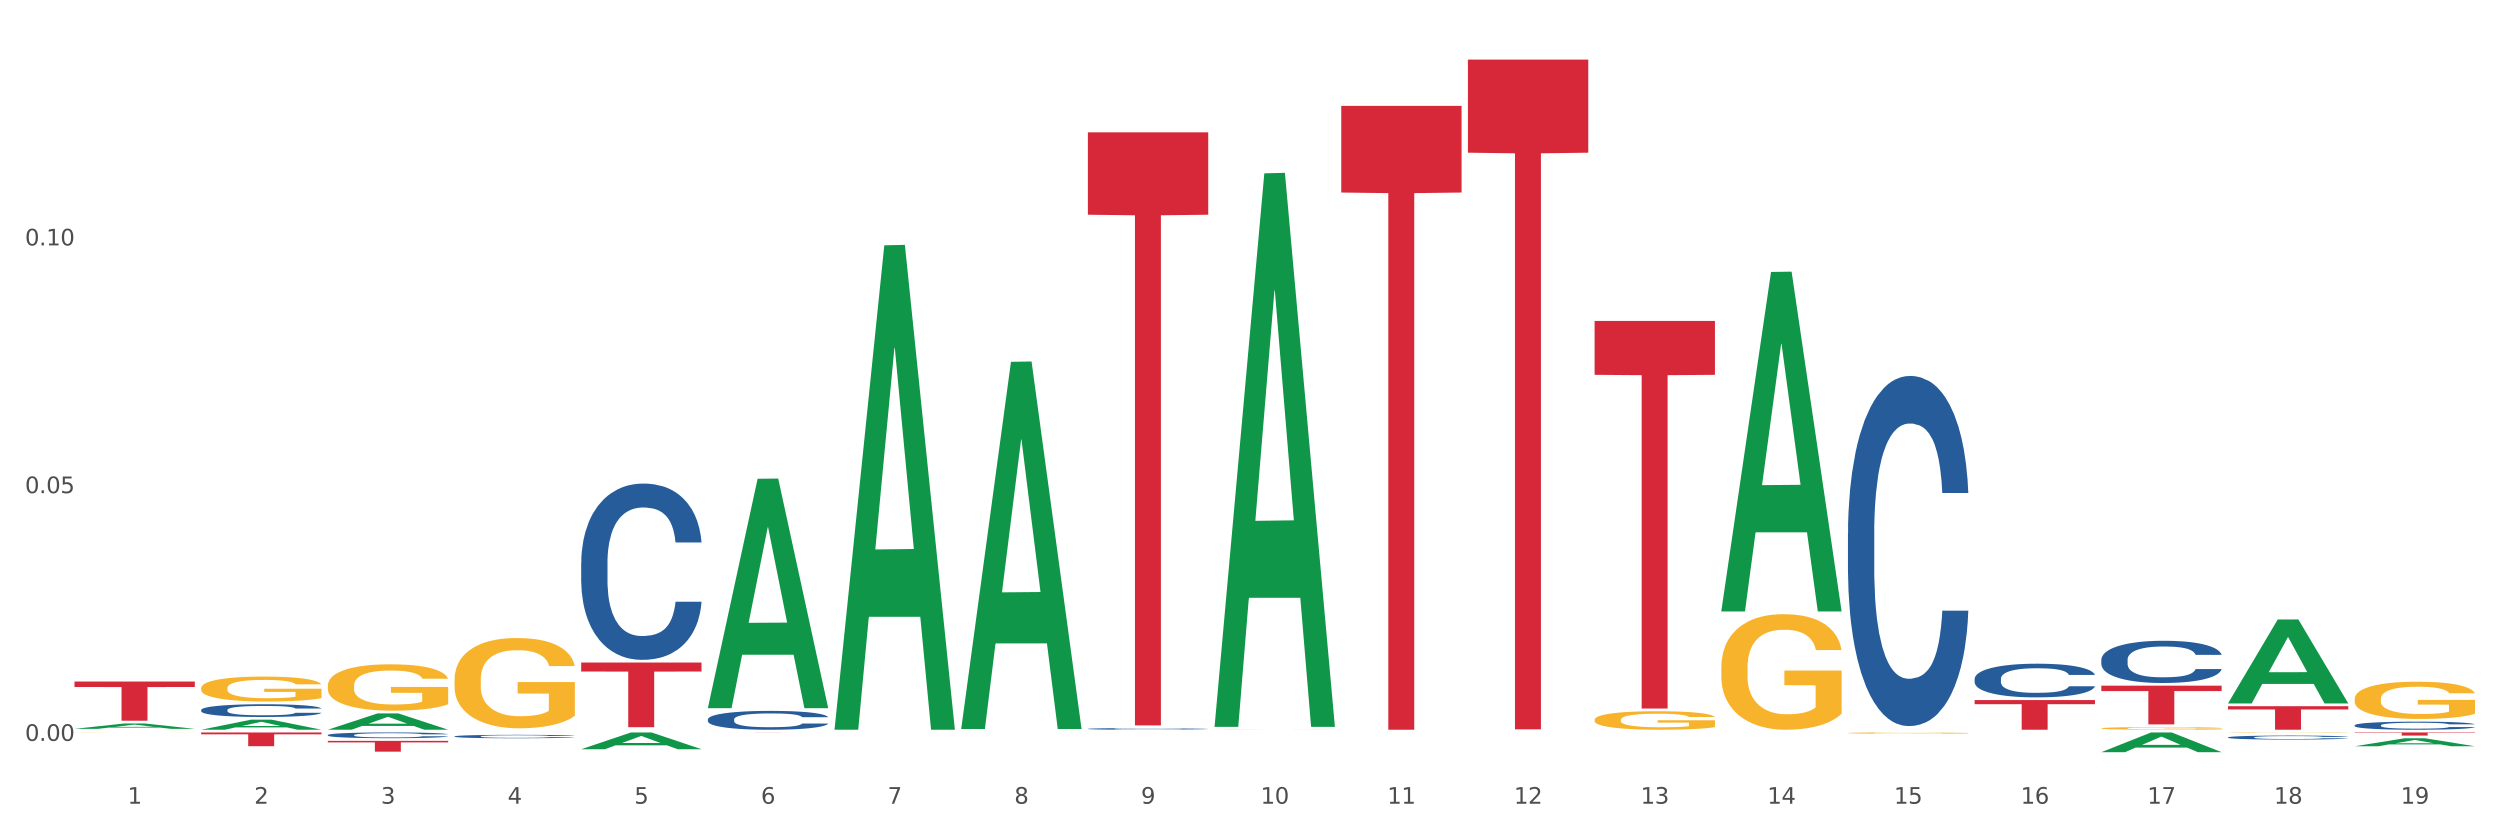 <?xml version="1.0" encoding="utf-8" standalone="no"?>
<!DOCTYPE svg PUBLIC "-//W3C//DTD SVG 1.1//EN"
  "http://www.w3.org/Graphics/SVG/1.1/DTD/svg11.dtd">
<svg xmlns:xlink="http://www.w3.org/1999/xlink" width="1080pt" height="360pt" viewBox="0 0 1080 360" xmlns="http://www.w3.org/2000/svg" version="1.1">
 <rect x="0" y="0" width="1080" height="360" fill="#333333" stroke="none"/>
 <defs>
  <style type="text/css">*{stroke-linejoin: round; stroke-linecap: butt}</style>
 </defs>
 <g id="figure_1">
  <g id="patch_1">
   <path d="M 0 360 
L 1080 360 
L 1080 0 
L 0 0 
z
" style="fill: #ffffff; stroke: #ffffff; stroke-linejoin: miter"/>
  </g>
  <g id="axes_1">
   <g id="matplotlib.axis_1">
    <g id="xtick_1">
     <g id="text_1">
      <!-- 1 -->
      <g style="fill: #4d4d4d" transform="translate(55.115 347.204) scale(0.096 -0.096)">
       <defs>
        <path id="DejaVuSans-31" d="M 794 531 
L 1825 531 
L 1825 4091 
L 703 3866 
L 703 4441 
L 1819 4666 
L 2450 4666 
L 2450 531 
L 3481 531 
L 3481 0 
L 794 0 
L 794 531 
z
" transform="scale(0.016)"/>
       </defs>
       <use xlink:href="#DejaVuSans-31"/>
      </g>
     </g>
    </g>
    <g id="xtick_2">
     <g id="text_2">
      <!-- 2 -->
      <g style="fill: #4d4d4d" transform="translate(109.839 347.204) scale(0.096 -0.096)">
       <defs>
        <path id="DejaVuSans-32" d="M 1228 531 
L 3431 531 
L 3431 0 
L 469 0 
L 469 531 
Q 828 903 1448 1529 
Q 2069 2156 2228 2338 
Q 2531 2678 2651 2914 
Q 2772 3150 2772 3378 
Q 2772 3750 2511 3984 
Q 2250 4219 1831 4219 
Q 1534 4219 1204 4116 
Q 875 4013 500 3803 
L 500 4441 
Q 881 4594 1212 4672 
Q 1544 4750 1819 4750 
Q 2544 4750 2975 4387 
Q 3406 4025 3406 3419 
Q 3406 3131 3298 2873 
Q 3191 2616 2906 2266 
Q 2828 2175 2409 1742 
Q 1991 1309 1228 531 
z
" transform="scale(0.016)"/>
       </defs>
       <use xlink:href="#DejaVuSans-32"/>
      </g>
     </g>
    </g>
    <g id="xtick_3">
     <g id="text_3">
      <!-- 3 -->
      <g style="fill: #4d4d4d" transform="translate(164.564 347.204) scale(0.096 -0.096)">
       <defs>
        <path id="DejaVuSans-33" d="M 2597 2516 
Q 3050 2419 3304 2112 
Q 3559 1806 3559 1356 
Q 3559 666 3084 287 
Q 2609 -91 1734 -91 
Q 1441 -91 1130 -33 
Q 819 25 488 141 
L 488 750 
Q 750 597 1062 519 
Q 1375 441 1716 441 
Q 2309 441 2620 675 
Q 2931 909 2931 1356 
Q 2931 1769 2642 2001 
Q 2353 2234 1838 2234 
L 1294 2234 
L 1294 2753 
L 1863 2753 
Q 2328 2753 2575 2939 
Q 2822 3125 2822 3475 
Q 2822 3834 2567 4026 
Q 2313 4219 1838 4219 
Q 1578 4219 1281 4162 
Q 984 4106 628 3988 
L 628 4550 
Q 988 4650 1302 4700 
Q 1616 4750 1894 4750 
Q 2613 4750 3031 4423 
Q 3450 4097 3450 3541 
Q 3450 3153 3228 2886 
Q 3006 2619 2597 2516 
z
" transform="scale(0.016)"/>
       </defs>
       <use xlink:href="#DejaVuSans-33"/>
      </g>
     </g>
    </g>
    <g id="xtick_4">
     <g id="text_4">
      <!-- 4 -->
      <g style="fill: #4d4d4d" transform="translate(219.288 347.204) scale(0.096 -0.096)">
       <defs>
        <path id="DejaVuSans-34" d="M 2419 4116 
L 825 1625 
L 2419 1625 
L 2419 4116 
z
M 2253 4666 
L 3047 4666 
L 3047 1625 
L 3713 1625 
L 3713 1100 
L 3047 1100 
L 3047 0 
L 2419 0 
L 2419 1100 
L 313 1100 
L 313 1709 
L 2253 4666 
z
" transform="scale(0.016)"/>
       </defs>
       <use xlink:href="#DejaVuSans-34"/>
      </g>
     </g>
    </g>
    <g id="xtick_5">
     <g id="text_5">
      <!-- 5 -->
      <g style="fill: #4d4d4d" transform="translate(274.012 347.204) scale(0.096 -0.096)">
       <defs>
        <path id="DejaVuSans-35" d="M 691 4666 
L 3169 4666 
L 3169 4134 
L 1269 4134 
L 1269 2991 
Q 1406 3038 1543 3061 
Q 1681 3084 1819 3084 
Q 2600 3084 3056 2656 
Q 3513 2228 3513 1497 
Q 3513 744 3044 326 
Q 2575 -91 1722 -91 
Q 1428 -91 1123 -41 
Q 819 9 494 109 
L 494 744 
Q 775 591 1075 516 
Q 1375 441 1709 441 
Q 2250 441 2565 725 
Q 2881 1009 2881 1497 
Q 2881 1984 2565 2268 
Q 2250 2553 1709 2553 
Q 1456 2553 1204 2497 
Q 953 2441 691 2322 
L 691 4666 
z
" transform="scale(0.016)"/>
       </defs>
       <use xlink:href="#DejaVuSans-35"/>
      </g>
     </g>
    </g>
    <g id="xtick_6">
     <g id="text_6">
      <!-- 6 -->
      <g style="fill: #4d4d4d" transform="translate(328.736 347.204) scale(0.096 -0.096)">
       <defs>
        <path id="DejaVuSans-36" d="M 2113 2584 
Q 1688 2584 1439 2293 
Q 1191 2003 1191 1497 
Q 1191 994 1439 701 
Q 1688 409 2113 409 
Q 2538 409 2786 701 
Q 3034 994 3034 1497 
Q 3034 2003 2786 2293 
Q 2538 2584 2113 2584 
z
M 3366 4563 
L 3366 3988 
Q 3128 4100 2886 4159 
Q 2644 4219 2406 4219 
Q 1781 4219 1451 3797 
Q 1122 3375 1075 2522 
Q 1259 2794 1537 2939 
Q 1816 3084 2150 3084 
Q 2853 3084 3261 2657 
Q 3669 2231 3669 1497 
Q 3669 778 3244 343 
Q 2819 -91 2113 -91 
Q 1303 -91 875 529 
Q 447 1150 447 2328 
Q 447 3434 972 4092 
Q 1497 4750 2381 4750 
Q 2619 4750 2861 4703 
Q 3103 4656 3366 4563 
z
" transform="scale(0.016)"/>
       </defs>
       <use xlink:href="#DejaVuSans-36"/>
      </g>
     </g>
    </g>
    <g id="xtick_7">
     <g id="text_7">
      <!-- 7 -->
      <g style="fill: #4d4d4d" transform="translate(383.461 347.204) scale(0.096 -0.096)">
       <defs>
        <path id="DejaVuSans-37" d="M 525 4666 
L 3525 4666 
L 3525 4397 
L 1831 0 
L 1172 0 
L 2766 4134 
L 525 4134 
L 525 4666 
z
" transform="scale(0.016)"/>
       </defs>
       <use xlink:href="#DejaVuSans-37"/>
      </g>
     </g>
    </g>
    <g id="xtick_8">
     <g id="text_8">
      <!-- 8 -->
      <g style="fill: #4d4d4d" transform="translate(438.185 347.204) scale(0.096 -0.096)">
       <defs>
        <path id="DejaVuSans-38" d="M 2034 2216 
Q 1584 2216 1326 1975 
Q 1069 1734 1069 1313 
Q 1069 891 1326 650 
Q 1584 409 2034 409 
Q 2484 409 2743 651 
Q 3003 894 3003 1313 
Q 3003 1734 2745 1975 
Q 2488 2216 2034 2216 
z
M 1403 2484 
Q 997 2584 770 2862 
Q 544 3141 544 3541 
Q 544 4100 942 4425 
Q 1341 4750 2034 4750 
Q 2731 4750 3128 4425 
Q 3525 4100 3525 3541 
Q 3525 3141 3298 2862 
Q 3072 2584 2669 2484 
Q 3125 2378 3379 2068 
Q 3634 1759 3634 1313 
Q 3634 634 3220 271 
Q 2806 -91 2034 -91 
Q 1263 -91 848 271 
Q 434 634 434 1313 
Q 434 1759 690 2068 
Q 947 2378 1403 2484 
z
M 1172 3481 
Q 1172 3119 1398 2916 
Q 1625 2713 2034 2713 
Q 2441 2713 2670 2916 
Q 2900 3119 2900 3481 
Q 2900 3844 2670 4047 
Q 2441 4250 2034 4250 
Q 1625 4250 1398 4047 
Q 1172 3844 1172 3481 
z
" transform="scale(0.016)"/>
       </defs>
       <use xlink:href="#DejaVuSans-38"/>
      </g>
     </g>
    </g>
    <g id="xtick_9">
     <g id="text_9">
      <!-- 9 -->
      <g style="fill: #4d4d4d" transform="translate(492.909 347.204) scale(0.096 -0.096)">
       <defs>
        <path id="DejaVuSans-39" d="M 703 97 
L 703 672 
Q 941 559 1184 500 
Q 1428 441 1663 441 
Q 2288 441 2617 861 
Q 2947 1281 2994 2138 
Q 2813 1869 2534 1725 
Q 2256 1581 1919 1581 
Q 1219 1581 811 2004 
Q 403 2428 403 3163 
Q 403 3881 828 4315 
Q 1253 4750 1959 4750 
Q 2769 4750 3195 4129 
Q 3622 3509 3622 2328 
Q 3622 1225 3098 567 
Q 2575 -91 1691 -91 
Q 1453 -91 1209 -44 
Q 966 3 703 97 
z
M 1959 2075 
Q 2384 2075 2632 2365 
Q 2881 2656 2881 3163 
Q 2881 3666 2632 3958 
Q 2384 4250 1959 4250 
Q 1534 4250 1286 3958 
Q 1038 3666 1038 3163 
Q 1038 2656 1286 2365 
Q 1534 2075 1959 2075 
z
" transform="scale(0.016)"/>
       </defs>
       <use xlink:href="#DejaVuSans-39"/>
      </g>
     </g>
    </g>
    <g id="xtick_10">
     <g id="text_10">
      <!-- 10 -->
      <g style="fill: #4d4d4d" transform="translate(544.58 347.204) scale(0.096 -0.096)">
       <defs>
        <path id="DejaVuSans-30" d="M 2034 4250 
Q 1547 4250 1301 3770 
Q 1056 3291 1056 2328 
Q 1056 1369 1301 889 
Q 1547 409 2034 409 
Q 2525 409 2770 889 
Q 3016 1369 3016 2328 
Q 3016 3291 2770 3770 
Q 2525 4250 2034 4250 
z
M 2034 4750 
Q 2819 4750 3233 4129 
Q 3647 3509 3647 2328 
Q 3647 1150 3233 529 
Q 2819 -91 2034 -91 
Q 1250 -91 836 529 
Q 422 1150 422 2328 
Q 422 3509 836 4129 
Q 1250 4750 2034 4750 
z
" transform="scale(0.016)"/>
       </defs>
       <use xlink:href="#DejaVuSans-31"/>
       <use xlink:href="#DejaVuSans-30" transform="translate(63.623 0)"/>
      </g>
     </g>
    </g>
    <g id="xtick_11">
     <g id="text_11">
      <!-- 11 -->
      <g style="fill: #4d4d4d" transform="translate(599.304 347.204) scale(0.096 -0.096)">
       <use xlink:href="#DejaVuSans-31"/>
       <use xlink:href="#DejaVuSans-31" transform="translate(63.623 0)"/>
      </g>
     </g>
    </g>
    <g id="xtick_12">
     <g id="text_12">
      <!-- 12 -->
      <g style="fill: #4d4d4d" transform="translate(654.028 347.204) scale(0.096 -0.096)">
       <use xlink:href="#DejaVuSans-31"/>
       <use xlink:href="#DejaVuSans-32" transform="translate(63.623 0)"/>
      </g>
     </g>
    </g>
    <g id="xtick_13">
     <g id="text_13">
      <!-- 13 -->
      <g style="fill: #4d4d4d" transform="translate(708.752 347.204) scale(0.096 -0.096)">
       <use xlink:href="#DejaVuSans-31"/>
       <use xlink:href="#DejaVuSans-33" transform="translate(63.623 0)"/>
      </g>
     </g>
    </g>
    <g id="xtick_14">
     <g id="text_14">
      <!-- 14 -->
      <g style="fill: #4d4d4d" transform="translate(763.477 347.204) scale(0.096 -0.096)">
       <use xlink:href="#DejaVuSans-31"/>
       <use xlink:href="#DejaVuSans-34" transform="translate(63.623 0)"/>
      </g>
     </g>
    </g>
    <g id="xtick_15">
     <g id="text_15">
      <!-- 15 -->
      <g style="fill: #4d4d4d" transform="translate(818.201 347.204) scale(0.096 -0.096)">
       <use xlink:href="#DejaVuSans-31"/>
       <use xlink:href="#DejaVuSans-35" transform="translate(63.623 0)"/>
      </g>
     </g>
    </g>
    <g id="xtick_16">
     <g id="text_16">
      <!-- 16 -->
      <g style="fill: #4d4d4d" transform="translate(872.925 347.204) scale(0.096 -0.096)">
       <use xlink:href="#DejaVuSans-31"/>
       <use xlink:href="#DejaVuSans-36" transform="translate(63.623 0)"/>
      </g>
     </g>
    </g>
    <g id="xtick_17">
     <g id="text_17">
      <!-- 17 -->
      <g style="fill: #4d4d4d" transform="translate(927.649 347.204) scale(0.096 -0.096)">
       <use xlink:href="#DejaVuSans-31"/>
       <use xlink:href="#DejaVuSans-37" transform="translate(63.623 0)"/>
      </g>
     </g>
    </g>
    <g id="xtick_18">
     <g id="text_18">
      <!-- 18 -->
      <g style="fill: #4d4d4d" transform="translate(982.374 347.204) scale(0.096 -0.096)">
       <use xlink:href="#DejaVuSans-31"/>
       <use xlink:href="#DejaVuSans-38" transform="translate(63.623 0)"/>
      </g>
     </g>
    </g>
    <g id="xtick_19">
     <g id="text_19">
      <!-- 19 -->
      <g style="fill: #4d4d4d" transform="translate(1037.098 347.204) scale(0.096 -0.096)">
       <use xlink:href="#DejaVuSans-31"/>
       <use xlink:href="#DejaVuSans-39" transform="translate(63.623 0)"/>
      </g>
     </g>
    </g>
    <g id="xtick_20"/>
    <g id="xtick_21"/>
    <g id="xtick_22"/>
    <g id="xtick_23"/>
    <g id="xtick_24"/>
    <g id="xtick_25"/>
    <g id="xtick_26"/>
    <g id="xtick_27"/>
    <g id="xtick_28"/>
    <g id="xtick_29"/>
    <g id="xtick_30"/>
    <g id="xtick_31"/>
    <g id="xtick_32"/>
    <g id="xtick_33"/>
    <g id="xtick_34"/>
    <g id="xtick_35"/>
    <g id="xtick_36"/>
    <g id="xtick_37"/>
   </g>
   <g id="matplotlib.axis_2">
    <g id="ytick_1">
     <g id="text_20">
      <!-- 0.00 -->
      <g style="fill: #4d4d4d" transform="translate(10.8 320.059) scale(0.096 -0.096)">
       <defs>
        <path id="DejaVuSans-2e" d="M 684 794 
L 1344 794 
L 1344 0 
L 684 0 
L 684 794 
z
" transform="scale(0.016)"/>
       </defs>
       <use xlink:href="#DejaVuSans-30"/>
       <use xlink:href="#DejaVuSans-2e" transform="translate(63.623 0)"/>
       <use xlink:href="#DejaVuSans-30" transform="translate(95.41 0)"/>
       <use xlink:href="#DejaVuSans-30" transform="translate(159.033 0)"/>
      </g>
     </g>
    </g>
    <g id="ytick_2">
     <g id="text_21">
      <!-- 0.05 -->
      <g style="fill: #4d4d4d" transform="translate(10.8 213.042) scale(0.096 -0.096)">
       <use xlink:href="#DejaVuSans-30"/>
       <use xlink:href="#DejaVuSans-2e" transform="translate(63.623 0)"/>
       <use xlink:href="#DejaVuSans-30" transform="translate(95.41 0)"/>
       <use xlink:href="#DejaVuSans-35" transform="translate(159.033 0)"/>
      </g>
     </g>
    </g>
    <g id="ytick_3">
     <g id="text_22">
      <!-- 0.10 -->
      <g style="fill: #4d4d4d" transform="translate(10.8 106.026) scale(0.096 -0.096)">
       <use xlink:href="#DejaVuSans-30"/>
       <use xlink:href="#DejaVuSans-2e" transform="translate(63.623 0)"/>
       <use xlink:href="#DejaVuSans-31" transform="translate(95.41 0)"/>
       <use xlink:href="#DejaVuSans-30" transform="translate(159.033 0)"/>
      </g>
     </g>
    </g>
    <g id="ytick_4"/>
    <g id="ytick_5"/>
    <g id="ytick_6"/>
   </g>
   <g id="PolyCollection_1">
    <path d="M 32.175 314.86 
L 32.229 314.858 
L 53.667 312.535 
L 62.564 312.533 
L 84.163 314.864 
L 73.873 314.864 
L 69.21 314.321 
L 47.075 314.321 
L 46.914 314.33 
L 42.412 314.864 
L 32.175 314.864 
L 32.175 314.86 
L 49.862 313.997 
L 66.423 313.995 
L 58.223 313.03 
L 58.115 313.025 
L 58.008 313.032 
L 49.808 313.995 
L 49.862 313.997 
L 32.175 314.86 
z
" clip-path="url(#p93ae8af645)" style="fill: #109648"/>
    <path d="M 86.899 315.241 
L 86.953 315.237 
L 108.391 310.904 
L 117.288 310.9 
L 138.887 315.249 
L 128.597 315.249 
L 123.934 314.236 
L 101.799 314.236 
L 101.638 314.252 
L 97.136 315.249 
L 86.899 315.249 
L 86.899 315.241 
L 104.586 313.632 
L 121.147 313.628 
L 112.947 311.827 
L 112.84 311.819 
L 112.733 311.831 
L 104.532 313.628 
L 104.586 313.632 
L 86.899 315.241 
z
" clip-path="url(#p93ae8af645)" style="fill: #109648"/>
    <path d="M 141.624 315.235 
L 141.677 315.229 
L 163.116 308.183 
L 172.012 308.177 
L 193.612 315.249 
L 183.321 315.249 
L 178.658 313.602 
L 156.523 313.602 
L 156.362 313.629 
L 151.86 315.249 
L 141.624 315.249 
L 141.624 315.235 
L 159.31 312.619 
L 175.871 312.613 
L 167.671 309.684 
L 167.564 309.671 
L 167.457 309.691 
L 159.257 312.613 
L 159.31 312.619 
L 141.624 315.235 
z
" clip-path="url(#p93ae8af645)" style="fill: #109648"/>
    <path d="M 251.072 323.661 
L 251.126 323.654 
L 272.564 316.418 
L 281.461 316.411 
L 303.06 323.675 
L 292.77 323.675 
L 288.107 321.983 
L 265.972 321.983 
L 265.811 322.011 
L 261.309 323.675 
L 251.072 323.675 
L 251.072 323.661 
L 268.759 320.974 
L 285.32 320.967 
L 277.12 317.96 
L 277.013 317.946 
L 276.905 317.966 
L 268.705 320.967 
L 268.759 320.974 
L 251.072 323.661 
z
" clip-path="url(#p93ae8af645)" style="fill: #109648"/>
    <path d="M 305.796 305.755 
L 305.85 305.661 
L 327.288 206.822 
L 336.185 206.729 
L 357.784 305.941 
L 347.494 305.941 
L 342.831 282.838 
L 320.696 282.838 
L 320.535 283.211 
L 316.033 305.941 
L 305.796 305.941 
L 305.796 305.755 
L 323.483 269.051 
L 340.044 268.958 
L 331.844 227.875 
L 331.737 227.689 
L 331.63 227.969 
L 323.429 268.958 
L 323.483 269.051 
L 305.796 305.755 
z
" clip-path="url(#p93ae8af645)" style="fill: #109648"/>
    <path d="M 32.175 294.436 
L 84.163 294.436 
L 84.163 296.789 
L 63.713 296.805 
L 63.713 311.37 
L 52.502 311.37 
L 52.502 296.805 
L 32.175 296.789 
L 32.175 294.452 
L 32.175 294.436 
z
" clip-path="url(#p93ae8af645)" style="fill: #d62839"/>
    <path d="M 86.899 316.411 
L 138.887 316.411 
L 138.887 317.239 
L 118.437 317.244 
L 118.437 322.364 
L 107.226 322.364 
L 107.226 317.244 
L 86.899 317.239 
L 86.899 316.417 
L 86.899 316.411 
z
" clip-path="url(#p93ae8af645)" style="fill: #d62839"/>
    <path d="M 524.693 315.201 
L 524.755 315.201 
L 524.755 315.198 
L 524.878 315.195 
L 525.491 315.189 
L 526.412 315.184 
L 527.087 315.181 
L 527.762 315.179 
L 528.56 315.177 
L 529.542 315.175 
L 531.322 315.171 
L 532.427 315.17 
L 533.778 315.168 
L 536.233 315.165 
L 538.013 315.164 
L 539.854 315.162 
L 542.862 315.161 
L 544.826 315.16 
L 546.913 315.16 
L 549.429 315.16 
L 551.332 315.159 
L 555.506 315.16 
L 559.066 315.16 
L 560.784 315.161 
L 562.994 315.162 
L 564.16 315.163 
L 566.063 315.164 
L 568.027 315.166 
L 569.377 315.167 
L 571.403 315.17 
L 572.937 315.173 
L 574.349 315.176 
L 575.086 315.178 
L 575.638 315.181 
L 576.129 315.183 
L 576.62 315.187 
L 565.572 315.187 
L 565.142 315.184 
L 564.467 315.182 
L 563.485 315.179 
L 562.626 315.177 
L 561.153 315.175 
L 559.802 315.174 
L 558.391 315.173 
L 556.672 315.172 
L 555.322 315.172 
L 553.419 315.171 
L 549.675 315.172 
L 547.158 315.172 
L 545.44 315.173 
L 544.335 315.174 
L 543.353 315.175 
L 542.248 315.176 
L 540.959 315.177 
L 540.038 315.179 
L 539.118 315.181 
L 538.381 315.183 
L 537.706 315.185 
L 537.153 315.188 
L 536.724 315.19 
L 536.355 315.193 
L 536.049 315.198 
L 536.049 315.21 
L 536.171 315.212 
L 536.478 315.215 
L 536.847 315.218 
L 537.46 315.221 
L 538.013 315.223 
L 539.056 315.226 
L 540.222 315.228 
L 541.143 315.23 
L 542.064 315.231 
L 543.66 315.233 
L 545.44 315.235 
L 546.974 315.235 
L 549.061 315.236 
L 550.473 315.237 
L 551.7 315.237 
L 554.708 315.237 
L 556.856 315.237 
L 559.25 315.236 
L 561.091 315.235 
L 562.626 315.234 
L 564.344 315.233 
L 565.449 315.231 
L 565.449 315.214 
L 551.946 315.214 
L 551.946 315.203 
L 576.682 315.203 
L 576.682 315.236 
L 575.638 315.238 
L 574.472 315.24 
L 573.244 315.241 
L 571.403 315.243 
L 569.193 315.244 
L 567.229 315.245 
L 565.142 315.246 
L 562.687 315.247 
L 559.495 315.248 
L 557.531 315.248 
L 555.076 315.249 
L 552.191 315.249 
L 549.675 315.249 
L 547.22 315.248 
L 544.642 315.247 
L 542.125 315.246 
L 540.222 315.245 
L 538.32 315.244 
L 536.294 315.242 
L 534.698 315.241 
L 533.471 315.239 
L 532.12 315.237 
L 530.647 315.235 
L 529.542 315.233 
L 528.56 315.23 
L 527.517 315.227 
L 526.78 315.225 
L 526.044 315.222 
L 525.614 315.219 
L 525.123 315.216 
L 524.755 315.211 
L 524.693 315.201 
z
" clip-path="url(#p93ae8af645)" style="fill: #f7b32b"/>
    <path d="M 141.624 296.239 
L 141.685 296.221 
L 141.685 295.562 
L 141.808 294.995 
L 142.421 293.623 
L 143.342 292.489 
L 144.017 291.885 
L 144.693 291.391 
L 145.49 290.897 
L 146.472 290.385 
L 148.252 289.635 
L 149.357 289.251 
L 150.708 288.849 
L 153.163 288.263 
L 154.943 287.934 
L 156.784 287.66 
L 159.792 287.33 
L 161.756 287.184 
L 163.843 287.074 
L 166.359 287.001 
L 168.262 286.983 
L 172.436 287.038 
L 175.996 287.202 
L 177.714 287.33 
L 179.924 287.55 
L 181.09 287.696 
L 182.993 287.989 
L 184.957 288.373 
L 186.308 288.702 
L 188.333 289.324 
L 189.867 289.946 
L 191.279 290.715 
L 192.016 291.245 
L 192.568 291.739 
L 193.059 292.306 
L 193.55 293.202 
L 182.502 293.202 
L 182.072 292.562 
L 181.397 291.959 
L 180.415 291.373 
L 179.556 291.007 
L 178.083 290.55 
L 176.732 290.257 
L 175.321 290.038 
L 173.602 289.855 
L 172.252 289.763 
L 170.349 289.69 
L 166.605 289.708 
L 164.088 289.855 
L 162.37 290.038 
L 161.265 290.202 
L 160.283 290.385 
L 159.178 290.641 
L 157.889 291.026 
L 156.968 291.373 
L 156.048 291.812 
L 155.311 292.251 
L 154.636 292.763 
L 154.083 293.312 
L 153.654 293.879 
L 153.286 294.574 
L 152.979 295.727 
L 152.979 298.233 
L 153.101 298.8 
L 153.408 299.55 
L 153.777 300.117 
L 154.39 300.794 
L 154.943 301.252 
L 155.986 301.91 
L 157.152 302.459 
L 158.073 302.807 
L 158.994 303.099 
L 160.59 303.502 
L 162.37 303.831 
L 163.904 304.032 
L 165.991 304.215 
L 167.403 304.288 
L 168.63 304.325 
L 171.638 304.325 
L 173.786 304.27 
L 176.18 304.142 
L 178.021 303.977 
L 179.556 303.776 
L 181.274 303.447 
L 182.379 303.136 
L 182.379 299.313 
L 168.876 299.294 
L 168.876 296.751 
L 193.612 296.751 
L 193.612 304.215 
L 192.568 304.599 
L 191.402 304.947 
L 190.174 305.258 
L 188.333 305.642 
L 186.123 306.008 
L 184.159 306.264 
L 182.072 306.484 
L 179.617 306.685 
L 176.425 306.868 
L 174.461 306.941 
L 172.006 306.996 
L 169.121 307.014 
L 166.605 306.978 
L 164.15 306.886 
L 161.572 306.721 
L 159.055 306.484 
L 157.152 306.246 
L 155.25 305.953 
L 153.224 305.569 
L 151.628 305.203 
L 150.401 304.874 
L 149.05 304.453 
L 147.577 303.904 
L 146.472 303.41 
L 145.49 302.898 
L 144.447 302.24 
L 143.71 301.672 
L 142.974 300.959 
L 142.544 300.428 
L 142.053 299.605 
L 141.685 298.453 
L 141.624 296.239 
z
" clip-path="url(#p93ae8af645)" style="fill: #f7b32b"/>
    <path d="M 1017.212 316.411 
L 1069.2 316.411 
L 1069.2 316.6 
L 1048.75 316.601 
L 1048.75 317.768 
L 1037.539 317.768 
L 1037.539 316.601 
L 1017.212 316.6 
L 1017.212 316.413 
L 1017.212 316.411 
z
" clip-path="url(#p93ae8af645)" style="fill: #d62839"/>
    <path d="M 962.488 305.069 
L 1014.476 305.069 
L 1014.476 306.484 
L 994.025 306.493 
L 994.025 315.249 
L 982.815 315.249 
L 982.815 306.493 
L 962.488 306.484 
L 962.488 305.078 
L 962.488 305.069 
z
" clip-path="url(#p93ae8af645)" style="fill: #d62839"/>
    <path d="M 907.763 296.216 
L 959.751 296.216 
L 959.751 298.539 
L 939.301 298.554 
L 939.301 312.929 
L 928.09 312.929 
L 928.09 298.554 
L 907.763 298.539 
L 907.763 296.232 
L 907.763 296.216 
z
" clip-path="url(#p93ae8af645)" style="fill: #d62839"/>
    <path d="M 853.039 302.428 
L 905.027 302.428 
L 905.027 304.209 
L 884.577 304.221 
L 884.577 315.249 
L 873.366 315.249 
L 873.366 304.221 
L 853.039 304.209 
L 853.039 302.44 
L 853.039 302.428 
z
" clip-path="url(#p93ae8af645)" style="fill: #d62839"/>
    <path d="M 688.866 138.653 
L 740.854 138.653 
L 740.854 161.922 
L 720.404 162.079 
L 720.404 306.089 
L 709.193 306.089 
L 709.193 162.079 
L 688.866 161.922 
L 688.866 138.811 
L 688.866 138.653 
z
" clip-path="url(#p93ae8af645)" style="fill: #d62839"/>
    <path d="M 634.142 25.759 
L 686.13 25.759 
L 686.13 65.963 
L 665.68 66.234 
L 665.68 315.059 
L 654.469 315.059 
L 654.469 66.234 
L 634.142 65.963 
L 634.142 26.031 
L 634.142 25.759 
z
" clip-path="url(#p93ae8af645)" style="fill: #d62839"/>
    <path d="M 579.418 45.721 
L 631.406 45.721 
L 631.406 83.175 
L 610.956 83.428 
L 610.956 315.238 
L 599.745 315.238 
L 599.745 83.428 
L 579.418 83.175 
L 579.418 45.974 
L 579.418 45.721 
z
" clip-path="url(#p93ae8af645)" style="fill: #d62839"/>
    <path d="M 32.175 316.446 
L 32.236 316.446 
L 32.236 316.444 
L 32.359 316.442 
L 32.973 316.436 
L 33.894 316.432 
L 34.569 316.43 
L 35.244 316.428 
L 36.042 316.426 
L 37.024 316.424 
L 38.804 316.421 
L 39.909 316.42 
L 41.259 316.418 
L 43.714 316.416 
L 45.494 316.415 
L 47.336 316.414 
L 50.343 316.413 
L 52.307 316.412 
L 54.394 316.412 
L 56.911 316.411 
L 58.814 316.411 
L 62.987 316.412 
L 66.547 316.412 
L 68.266 316.413 
L 70.476 316.414 
L 71.642 316.414 
L 73.544 316.415 
L 75.509 316.417 
L 76.859 316.418 
L 78.884 316.42 
L 80.419 316.423 
L 81.831 316.425 
L 82.567 316.427 
L 83.12 316.429 
L 83.611 316.431 
L 84.102 316.435 
L 73.053 316.435 
L 72.624 316.432 
L 71.949 316.43 
L 70.967 316.428 
L 70.107 316.427 
L 68.634 316.425 
L 67.284 316.424 
L 65.872 316.423 
L 64.153 316.422 
L 62.803 316.422 
L 60.9 316.422 
L 57.156 316.422 
L 54.64 316.422 
L 52.921 316.423 
L 51.816 316.423 
L 50.834 316.424 
L 49.729 316.425 
L 48.44 316.427 
L 47.52 316.428 
L 46.599 316.43 
L 45.863 316.431 
L 45.187 316.433 
L 44.635 316.435 
L 44.205 316.437 
L 43.837 316.44 
L 43.53 316.444 
L 43.53 316.454 
L 43.653 316.456 
L 43.96 316.459 
L 44.328 316.461 
L 44.942 316.463 
L 45.494 316.465 
L 46.538 316.468 
L 47.704 316.47 
L 48.625 316.471 
L 49.545 316.472 
L 51.141 316.474 
L 52.921 316.475 
L 54.456 316.476 
L 56.542 316.476 
L 57.954 316.477 
L 59.182 316.477 
L 62.189 316.477 
L 64.338 316.476 
L 66.731 316.476 
L 68.573 316.475 
L 70.107 316.475 
L 71.826 316.473 
L 72.931 316.472 
L 72.931 316.458 
L 59.427 316.458 
L 59.427 316.448 
L 84.163 316.448 
L 84.163 316.476 
L 83.12 316.478 
L 81.953 316.479 
L 80.726 316.48 
L 78.884 316.482 
L 76.675 316.483 
L 74.711 316.484 
L 72.624 316.485 
L 70.169 316.486 
L 66.977 316.486 
L 65.013 316.487 
L 62.558 316.487 
L 59.673 316.487 
L 57.156 316.487 
L 54.701 316.486 
L 52.123 316.486 
L 49.607 316.485 
L 47.704 316.484 
L 45.801 316.483 
L 43.776 316.481 
L 42.18 316.48 
L 40.952 316.479 
L 39.602 316.477 
L 38.129 316.475 
L 37.024 316.473 
L 36.042 316.471 
L 34.998 316.469 
L 34.262 316.467 
L 33.525 316.464 
L 33.096 316.462 
L 32.605 316.459 
L 32.236 316.455 
L 32.175 316.446 
z
" clip-path="url(#p93ae8af645)" style="fill: #f7b32b"/>
    <path d="M 86.899 297.267 
L 86.961 297.257 
L 86.961 296.903 
L 87.083 296.597 
L 87.697 295.858 
L 88.618 295.247 
L 89.293 294.922 
L 89.968 294.656 
L 90.766 294.39 
L 91.748 294.114 
L 93.528 293.71 
L 94.633 293.503 
L 95.983 293.287 
L 98.439 292.971 
L 100.219 292.794 
L 102.06 292.646 
L 105.067 292.469 
L 107.032 292.39 
L 109.118 292.331 
L 111.635 292.292 
L 113.538 292.282 
L 117.712 292.311 
L 121.272 292.4 
L 122.99 292.469 
L 125.2 292.587 
L 126.366 292.666 
L 128.269 292.824 
L 130.233 293.031 
L 131.583 293.208 
L 133.609 293.543 
L 135.143 293.878 
L 136.555 294.292 
L 137.291 294.577 
L 137.844 294.843 
L 138.335 295.149 
L 138.826 295.632 
L 127.778 295.632 
L 127.348 295.287 
L 126.673 294.962 
L 125.691 294.646 
L 124.832 294.449 
L 123.358 294.203 
L 122.008 294.045 
L 120.596 293.927 
L 118.878 293.829 
L 117.527 293.779 
L 115.625 293.74 
L 111.881 293.75 
L 109.364 293.829 
L 107.645 293.927 
L 106.541 294.016 
L 105.559 294.114 
L 104.454 294.252 
L 103.165 294.459 
L 102.244 294.646 
L 101.323 294.883 
L 100.587 295.119 
L 99.912 295.395 
L 99.359 295.691 
L 98.93 295.996 
L 98.561 296.37 
L 98.254 296.991 
L 98.254 298.341 
L 98.377 298.646 
L 98.684 299.05 
L 99.052 299.356 
L 99.666 299.72 
L 100.219 299.967 
L 101.262 300.321 
L 102.428 300.617 
L 103.349 300.804 
L 104.27 300.962 
L 105.865 301.178 
L 107.645 301.356 
L 109.18 301.464 
L 111.267 301.563 
L 112.678 301.602 
L 113.906 301.622 
L 116.914 301.622 
L 119.062 301.592 
L 121.456 301.523 
L 123.297 301.435 
L 124.832 301.326 
L 126.55 301.149 
L 127.655 300.981 
L 127.655 298.922 
L 114.152 298.912 
L 114.152 297.543 
L 138.887 297.543 
L 138.887 301.563 
L 137.844 301.77 
L 136.678 301.957 
L 135.45 302.124 
L 133.609 302.331 
L 131.399 302.528 
L 129.435 302.666 
L 127.348 302.784 
L 124.893 302.893 
L 121.701 302.991 
L 119.737 303.031 
L 117.282 303.06 
L 114.397 303.07 
L 111.881 303.05 
L 109.425 303.001 
L 106.847 302.913 
L 104.331 302.784 
L 102.428 302.656 
L 100.525 302.499 
L 98.5 302.292 
L 96.904 302.095 
L 95.676 301.917 
L 94.326 301.691 
L 92.853 301.395 
L 91.748 301.129 
L 90.766 300.853 
L 89.723 300.499 
L 88.986 300.193 
L 88.25 299.809 
L 87.82 299.523 
L 87.329 299.08 
L 86.961 298.459 
L 86.899 297.267 
z
" clip-path="url(#p93ae8af645)" style="fill: #f7b32b"/>
    <path d="M 688.866 310.947 
L 688.928 310.94 
L 688.928 310.677 
L 689.05 310.45 
L 689.664 309.903 
L 690.585 309.45 
L 691.26 309.209 
L 691.935 309.012 
L 692.733 308.814 
L 693.715 308.61 
L 695.495 308.311 
L 696.6 308.157 
L 697.95 307.996 
L 700.406 307.763 
L 702.186 307.631 
L 704.027 307.522 
L 707.034 307.39 
L 708.999 307.332 
L 711.086 307.288 
L 713.602 307.259 
L 715.505 307.252 
L 719.679 307.273 
L 723.239 307.339 
L 724.957 307.39 
L 727.167 307.478 
L 728.333 307.536 
L 730.236 307.653 
L 732.2 307.807 
L 733.55 307.938 
L 735.576 308.186 
L 737.11 308.435 
L 738.522 308.741 
L 739.258 308.953 
L 739.811 309.15 
L 740.302 309.377 
L 740.793 309.735 
L 729.745 309.735 
L 729.315 309.479 
L 728.64 309.238 
L 727.658 309.004 
L 726.799 308.858 
L 725.325 308.676 
L 723.975 308.559 
L 722.563 308.471 
L 720.845 308.398 
L 719.494 308.362 
L 717.592 308.332 
L 713.848 308.34 
L 711.331 308.398 
L 709.612 308.471 
L 708.508 308.537 
L 707.526 308.61 
L 706.421 308.712 
L 705.132 308.866 
L 704.211 309.004 
L 703.29 309.18 
L 702.554 309.355 
L 701.879 309.559 
L 701.326 309.779 
L 700.897 310.005 
L 700.528 310.282 
L 700.221 310.743 
L 700.221 311.743 
L 700.344 311.97 
L 700.651 312.269 
L 701.019 312.495 
L 701.633 312.766 
L 702.186 312.948 
L 703.229 313.211 
L 704.395 313.43 
L 705.316 313.569 
L 706.237 313.686 
L 707.832 313.847 
L 709.612 313.978 
L 711.147 314.058 
L 713.234 314.131 
L 714.645 314.161 
L 715.873 314.175 
L 718.881 314.175 
L 721.029 314.153 
L 723.423 314.102 
L 725.264 314.036 
L 726.799 313.956 
L 728.517 313.825 
L 729.622 313.7 
L 729.622 312.174 
L 716.119 312.167 
L 716.119 311.152 
L 740.854 311.152 
L 740.854 314.131 
L 739.811 314.285 
L 738.645 314.423 
L 737.417 314.548 
L 735.576 314.701 
L 733.366 314.847 
L 731.402 314.949 
L 729.315 315.037 
L 726.86 315.117 
L 723.668 315.19 
L 721.704 315.22 
L 719.249 315.241 
L 716.364 315.249 
L 713.848 315.234 
L 711.392 315.198 
L 708.814 315.132 
L 706.298 315.037 
L 704.395 314.942 
L 702.492 314.825 
L 700.467 314.672 
L 698.871 314.526 
L 697.643 314.394 
L 696.293 314.226 
L 694.82 314.007 
L 693.715 313.81 
L 692.733 313.606 
L 691.69 313.343 
L 690.953 313.116 
L 690.217 312.831 
L 689.787 312.62 
L 689.296 312.291 
L 688.928 311.831 
L 688.866 310.947 
z
" clip-path="url(#p93ae8af645)" style="fill: #f7b32b"/>
    <path d="M 196.348 293.648 
L 196.409 293.612 
L 196.409 292.331 
L 196.532 291.227 
L 197.146 288.556 
L 198.066 286.349 
L 198.742 285.174 
L 199.417 284.212 
L 200.215 283.251 
L 201.197 282.254 
L 202.977 280.794 
L 204.082 280.046 
L 205.432 279.263 
L 207.887 278.123 
L 209.667 277.482 
L 211.508 276.948 
L 214.516 276.307 
L 216.48 276.023 
L 218.567 275.809 
L 221.084 275.666 
L 222.986 275.631 
L 227.16 275.738 
L 230.72 276.058 
L 232.439 276.307 
L 234.648 276.735 
L 235.815 277.02 
L 237.717 277.589 
L 239.681 278.337 
L 241.032 278.978 
L 243.057 280.189 
L 244.592 281.399 
L 246.003 282.895 
L 246.74 283.927 
L 247.292 284.889 
L 247.783 285.993 
L 248.275 287.737 
L 237.226 287.737 
L 236.797 286.491 
L 236.121 285.316 
L 235.139 284.177 
L 234.28 283.464 
L 232.807 282.574 
L 231.457 282.005 
L 230.045 281.577 
L 228.326 281.221 
L 226.976 281.043 
L 225.073 280.901 
L 221.329 280.936 
L 218.813 281.221 
L 217.094 281.577 
L 215.989 281.898 
L 215.007 282.254 
L 213.902 282.752 
L 212.613 283.5 
L 211.693 284.177 
L 210.772 285.031 
L 210.035 285.886 
L 209.36 286.883 
L 208.808 287.951 
L 208.378 289.055 
L 208.01 290.408 
L 207.703 292.651 
L 207.703 297.529 
L 207.826 298.633 
L 208.133 300.093 
L 208.501 301.197 
L 209.115 302.514 
L 209.667 303.404 
L 210.711 304.686 
L 211.877 305.754 
L 212.797 306.431 
L 213.718 307.001 
L 215.314 307.784 
L 217.094 308.425 
L 218.628 308.817 
L 220.715 309.173 
L 222.127 309.315 
L 223.355 309.386 
L 226.362 309.386 
L 228.51 309.28 
L 230.904 309.03 
L 232.746 308.71 
L 234.28 308.318 
L 235.999 307.677 
L 237.104 307.072 
L 237.104 299.63 
L 223.6 299.594 
L 223.6 294.645 
L 248.336 294.645 
L 248.336 309.173 
L 247.292 309.921 
L 246.126 310.597 
L 244.899 311.202 
L 243.057 311.95 
L 240.848 312.662 
L 238.884 313.161 
L 236.797 313.588 
L 234.341 313.98 
L 231.15 314.336 
L 229.186 314.478 
L 226.73 314.585 
L 223.846 314.621 
L 221.329 314.549 
L 218.874 314.371 
L 216.296 314.051 
L 213.779 313.588 
L 211.877 313.125 
L 209.974 312.555 
L 207.948 311.808 
L 206.353 311.096 
L 205.125 310.455 
L 203.775 309.636 
L 202.302 308.567 
L 201.197 307.606 
L 200.215 306.609 
L 199.171 305.327 
L 198.435 304.223 
L 197.698 302.835 
L 197.269 301.802 
L 196.777 300.2 
L 196.409 297.957 
L 196.348 293.648 
z
" clip-path="url(#p93ae8af645)" style="fill: #f7b32b"/>
    <path d="M 962.488 316.499 
L 962.549 316.499 
L 962.549 316.493 
L 962.672 316.487 
L 963.286 316.474 
L 964.206 316.464 
L 964.881 316.458 
L 965.557 316.453 
L 966.355 316.448 
L 967.337 316.444 
L 969.117 316.436 
L 970.221 316.433 
L 971.572 316.429 
L 974.027 316.423 
L 975.807 316.42 
L 977.648 316.418 
L 980.656 316.415 
L 982.62 316.413 
L 984.707 316.412 
L 987.223 316.412 
L 989.126 316.411 
L 993.3 316.412 
L 996.86 316.413 
L 998.579 316.415 
L 1000.788 316.417 
L 1001.954 316.418 
L 1003.857 316.421 
L 1005.821 316.425 
L 1007.172 316.428 
L 1009.197 316.434 
L 1010.732 316.439 
L 1012.143 316.447 
L 1012.88 316.452 
L 1013.432 316.456 
L 1013.923 316.462 
L 1014.414 316.47 
L 1003.366 316.47 
L 1002.936 316.464 
L 1002.261 316.458 
L 1001.279 316.453 
L 1000.42 316.449 
L 998.947 316.445 
L 997.596 316.442 
L 996.185 316.44 
L 994.466 316.439 
L 993.116 316.438 
L 991.213 316.437 
L 987.469 316.437 
L 984.952 316.439 
L 983.234 316.44 
L 982.129 316.442 
L 981.147 316.444 
L 980.042 316.446 
L 978.753 316.45 
L 977.832 316.453 
L 976.912 316.457 
L 976.175 316.461 
L 975.5 316.466 
L 974.948 316.471 
L 974.518 316.477 
L 974.15 316.483 
L 973.843 316.494 
L 973.843 316.518 
L 973.966 316.523 
L 974.272 316.53 
L 974.641 316.536 
L 975.255 316.542 
L 975.807 316.546 
L 976.85 316.553 
L 978.017 316.558 
L 978.937 316.561 
L 979.858 316.564 
L 981.454 316.568 
L 983.234 316.571 
L 984.768 316.573 
L 986.855 316.575 
L 988.267 316.575 
L 989.494 316.576 
L 992.502 316.576 
L 994.65 316.575 
L 997.044 316.574 
L 998.885 316.572 
L 1000.42 316.57 
L 1002.139 316.567 
L 1003.243 316.564 
L 1003.243 316.528 
L 989.74 316.528 
L 989.74 316.504 
L 1014.476 316.504 
L 1014.476 316.575 
L 1013.432 316.578 
L 1012.266 316.581 
L 1011.038 316.584 
L 1009.197 316.588 
L 1006.987 316.591 
L 1005.023 316.594 
L 1002.936 316.596 
L 1000.481 316.598 
L 997.29 316.6 
L 995.325 316.6 
L 992.87 316.601 
L 989.985 316.601 
L 987.469 316.601 
L 985.014 316.6 
L 982.436 316.598 
L 979.919 316.596 
L 978.017 316.594 
L 976.114 316.591 
L 974.088 316.587 
L 972.492 316.584 
L 971.265 316.581 
L 969.915 316.577 
L 968.441 316.572 
L 967.337 316.567 
L 966.355 316.562 
L 965.311 316.556 
L 964.575 316.55 
L 963.838 316.544 
L 963.408 316.539 
L 962.917 316.531 
L 962.549 316.52 
L 962.488 316.499 
z
" clip-path="url(#p93ae8af645)" style="fill: #f7b32b"/>
    <path d="M 907.763 314.626 
L 907.825 314.625 
L 907.825 314.587 
L 907.948 314.554 
L 908.561 314.475 
L 909.482 314.41 
L 910.157 314.375 
L 910.832 314.346 
L 911.63 314.318 
L 912.612 314.288 
L 914.392 314.245 
L 915.497 314.223 
L 916.847 314.199 
L 919.303 314.165 
L 921.083 314.146 
L 922.924 314.131 
L 925.932 314.112 
L 927.896 314.103 
L 929.983 314.097 
L 932.499 314.093 
L 934.402 314.092 
L 938.576 314.095 
L 942.136 314.104 
L 943.854 314.112 
L 946.064 314.124 
L 947.23 314.133 
L 949.133 314.15 
L 951.097 314.172 
L 952.447 314.191 
L 954.473 314.227 
L 956.007 314.263 
L 957.419 314.307 
L 958.156 314.338 
L 958.708 314.366 
L 959.199 314.399 
L 959.69 314.451 
L 948.642 314.451 
L 948.212 314.414 
L 947.537 314.379 
L 946.555 314.345 
L 945.696 314.324 
L 944.223 314.298 
L 942.872 314.281 
L 941.46 314.268 
L 939.742 314.257 
L 938.392 314.252 
L 936.489 314.248 
L 932.745 314.249 
L 930.228 314.257 
L 928.51 314.268 
L 927.405 314.278 
L 926.423 314.288 
L 925.318 314.303 
L 924.029 314.325 
L 923.108 314.345 
L 922.187 314.371 
L 921.451 314.396 
L 920.776 314.425 
L 920.223 314.457 
L 919.794 314.49 
L 919.425 314.53 
L 919.119 314.597 
L 919.119 314.741 
L 919.241 314.774 
L 919.548 314.818 
L 919.916 314.85 
L 920.53 314.889 
L 921.083 314.916 
L 922.126 314.954 
L 923.292 314.986 
L 924.213 315.006 
L 925.134 315.023 
L 926.73 315.046 
L 928.51 315.065 
L 930.044 315.076 
L 932.131 315.087 
L 933.543 315.091 
L 934.77 315.093 
L 937.778 315.093 
L 939.926 315.09 
L 942.32 315.083 
L 944.161 315.073 
L 945.696 315.062 
L 947.414 315.043 
L 948.519 315.025 
L 948.519 314.804 
L 935.016 314.803 
L 935.016 314.656 
L 959.751 314.656 
L 959.751 315.087 
L 958.708 315.109 
L 957.542 315.129 
L 956.314 315.147 
L 954.473 315.17 
L 952.263 315.191 
L 950.299 315.205 
L 948.212 315.218 
L 945.757 315.23 
L 942.565 315.24 
L 940.601 315.245 
L 938.146 315.248 
L 935.261 315.249 
L 932.745 315.247 
L 930.29 315.241 
L 927.712 315.232 
L 925.195 315.218 
L 923.292 315.204 
L 921.39 315.187 
L 919.364 315.165 
L 917.768 315.144 
L 916.541 315.125 
L 915.19 315.101 
L 913.717 315.069 
L 912.612 315.041 
L 911.63 315.011 
L 910.587 314.973 
L 909.85 314.94 
L 909.114 314.899 
L 908.684 314.868 
L 908.193 314.821 
L 907.825 314.754 
L 907.763 314.626 
z
" clip-path="url(#p93ae8af645)" style="fill: #f7b32b"/>
    <path d="M 798.315 316.666 
L 798.376 316.666 
L 798.376 316.648 
L 798.499 316.632 
L 799.113 316.594 
L 800.033 316.563 
L 800.709 316.546 
L 801.384 316.533 
L 802.182 316.519 
L 803.164 316.505 
L 804.944 316.484 
L 806.049 316.474 
L 807.399 316.463 
L 809.854 316.447 
L 811.634 316.438 
L 813.475 316.43 
L 816.483 316.421 
L 818.447 316.417 
L 820.534 316.414 
L 823.051 316.412 
L 824.953 316.411 
L 829.127 316.413 
L 832.687 316.417 
L 834.406 316.421 
L 836.615 316.427 
L 837.782 316.431 
L 839.684 316.439 
L 841.648 316.45 
L 842.999 316.459 
L 845.024 316.476 
L 846.559 316.493 
L 847.97 316.514 
L 848.707 316.529 
L 849.259 316.542 
L 849.75 316.558 
L 850.242 316.583 
L 839.193 316.583 
L 838.764 316.565 
L 838.088 316.548 
L 837.106 316.532 
L 836.247 316.522 
L 834.774 316.51 
L 833.424 316.502 
L 832.012 316.495 
L 830.293 316.49 
L 828.943 316.488 
L 827.04 316.486 
L 823.296 316.486 
L 820.78 316.49 
L 819.061 316.495 
L 817.956 316.5 
L 816.974 316.505 
L 815.869 316.512 
L 814.58 316.523 
L 813.66 316.532 
L 812.739 316.544 
L 812.002 316.556 
L 811.327 316.57 
L 810.775 316.586 
L 810.345 316.601 
L 809.977 316.62 
L 809.67 316.652 
L 809.67 316.721 
L 809.793 316.737 
L 810.1 316.757 
L 810.468 316.773 
L 811.082 316.792 
L 811.634 316.804 
L 812.678 316.822 
L 813.844 316.837 
L 814.764 316.847 
L 815.685 316.855 
L 817.281 316.866 
L 819.061 316.875 
L 820.595 316.881 
L 822.682 316.886 
L 824.094 316.888 
L 825.322 316.889 
L 828.329 316.889 
L 830.477 316.887 
L 832.871 316.884 
L 834.713 316.879 
L 836.247 316.874 
L 837.966 316.865 
L 839.071 316.856 
L 839.071 316.751 
L 825.567 316.75 
L 825.567 316.68 
L 850.303 316.68 
L 850.303 316.886 
L 849.259 316.896 
L 848.093 316.906 
L 846.866 316.914 
L 845.024 316.925 
L 842.815 316.935 
L 840.851 316.942 
L 838.764 316.948 
L 836.308 316.954 
L 833.117 316.959 
L 831.153 316.961 
L 828.697 316.962 
L 825.813 316.963 
L 823.296 316.962 
L 820.841 316.959 
L 818.263 316.955 
L 815.746 316.948 
L 813.844 316.942 
L 811.941 316.934 
L 809.915 316.923 
L 808.32 316.913 
L 807.092 316.904 
L 805.742 316.892 
L 804.269 316.877 
L 803.164 316.864 
L 802.182 316.849 
L 801.138 316.831 
L 800.402 316.816 
L 799.665 316.796 
L 799.236 316.781 
L 798.744 316.759 
L 798.376 316.727 
L 798.315 316.666 
z
" clip-path="url(#p93ae8af645)" style="fill: #f7b32b"/>
    <path d="M 469.969 57.155 
L 521.957 57.155 
L 521.957 92.762 
L 501.507 93.003 
L 501.507 313.381 
L 490.296 313.381 
L 490.296 93.003 
L 469.969 92.762 
L 469.969 57.396 
L 469.969 57.155 
z
" clip-path="url(#p93ae8af645)" style="fill: #d62839"/>
    <path d="M 141.624 320.061 
L 193.612 320.061 
L 193.612 320.71 
L 173.161 320.714 
L 173.161 324.731 
L 161.951 324.731 
L 161.951 320.714 
L 141.624 320.71 
L 141.624 320.065 
L 141.624 320.061 
z
" clip-path="url(#p93ae8af645)" style="fill: #d62839"/>
    <path d="M 251.072 286.222 
L 303.06 286.222 
L 303.06 290.103 
L 282.61 290.129 
L 282.61 314.15 
L 271.399 314.15 
L 271.399 290.129 
L 251.072 290.103 
L 251.072 286.248 
L 251.072 286.222 
z
" clip-path="url(#p93ae8af645)" style="fill: #d62839"/>
    <path d="M 305.796 316.423 
L 357.784 316.423 
L 357.784 316.43 
L 337.334 316.43 
L 337.334 316.471 
L 326.123 316.471 
L 326.123 316.43 
L 305.796 316.43 
L 305.796 316.423 
L 305.796 316.423 
z
" clip-path="url(#p93ae8af645)" style="fill: #d62839"/>
    <path d="M 1017.212 301.936 
L 1017.273 301.921 
L 1017.273 301.392 
L 1017.396 300.937 
L 1018.01 299.834 
L 1018.931 298.923 
L 1019.606 298.438 
L 1020.281 298.041 
L 1021.079 297.644 
L 1022.061 297.233 
L 1023.841 296.63 
L 1024.946 296.322 
L 1026.296 295.998 
L 1028.751 295.528 
L 1030.531 295.263 
L 1032.373 295.043 
L 1035.38 294.778 
L 1037.344 294.661 
L 1039.431 294.573 
L 1041.948 294.514 
L 1043.85 294.499 
L 1048.024 294.543 
L 1051.584 294.675 
L 1053.303 294.778 
L 1055.512 294.955 
L 1056.679 295.072 
L 1058.581 295.307 
L 1060.546 295.616 
L 1061.896 295.881 
L 1063.921 296.38 
L 1065.456 296.88 
L 1066.868 297.497 
L 1067.604 297.924 
L 1068.157 298.321 
L 1068.648 298.776 
L 1069.139 299.496 
L 1058.09 299.496 
L 1057.661 298.982 
L 1056.986 298.497 
L 1056.004 298.027 
L 1055.144 297.733 
L 1053.671 297.365 
L 1052.321 297.13 
L 1050.909 296.954 
L 1049.19 296.807 
L 1047.84 296.733 
L 1045.937 296.674 
L 1042.193 296.689 
L 1039.677 296.807 
L 1037.958 296.954 
L 1036.853 297.086 
L 1035.871 297.233 
L 1034.766 297.439 
L 1033.477 297.747 
L 1032.557 298.027 
L 1031.636 298.379 
L 1030.899 298.732 
L 1030.224 299.144 
L 1029.672 299.585 
L 1029.242 300.04 
L 1028.874 300.599 
L 1028.567 301.525 
L 1028.567 303.538 
L 1028.69 303.994 
L 1028.997 304.596 
L 1029.365 305.052 
L 1029.979 305.596 
L 1030.531 305.963 
L 1031.575 306.492 
L 1032.741 306.933 
L 1033.662 307.213 
L 1034.582 307.448 
L 1036.178 307.771 
L 1037.958 308.036 
L 1039.493 308.197 
L 1041.579 308.344 
L 1042.991 308.403 
L 1044.219 308.433 
L 1047.226 308.433 
L 1049.375 308.388 
L 1051.768 308.286 
L 1053.61 308.153 
L 1055.144 307.992 
L 1056.863 307.727 
L 1057.968 307.477 
L 1057.968 304.405 
L 1044.464 304.391 
L 1044.464 302.348 
L 1069.2 302.348 
L 1069.2 308.344 
L 1068.157 308.653 
L 1066.99 308.932 
L 1065.763 309.182 
L 1063.921 309.491 
L 1061.712 309.785 
L 1059.748 309.99 
L 1057.661 310.167 
L 1055.206 310.329 
L 1052.014 310.476 
L 1050.05 310.534 
L 1047.595 310.578 
L 1044.71 310.593 
L 1042.193 310.564 
L 1039.738 310.49 
L 1037.16 310.358 
L 1034.644 310.167 
L 1032.741 309.976 
L 1030.838 309.741 
L 1028.813 309.432 
L 1027.217 309.138 
L 1025.989 308.873 
L 1024.639 308.535 
L 1023.166 308.094 
L 1022.061 307.698 
L 1021.079 307.286 
L 1020.035 306.757 
L 1019.299 306.301 
L 1018.562 305.728 
L 1018.133 305.302 
L 1017.642 304.641 
L 1017.273 303.715 
L 1017.212 301.936 
z
" clip-path="url(#p93ae8af645)" style="fill: #f7b32b"/>
    <path d="M 743.591 288.397 
L 743.652 288.352 
L 743.652 286.71 
L 743.775 285.297 
L 744.388 281.878 
L 745.309 279.051 
L 745.984 277.547 
L 746.66 276.316 
L 747.457 275.085 
L 748.44 273.809 
L 750.22 271.94 
L 751.324 270.982 
L 752.675 269.979 
L 755.13 268.521 
L 756.91 267.7 
L 758.751 267.016 
L 761.759 266.196 
L 763.723 265.831 
L 765.81 265.557 
L 768.326 265.375 
L 770.229 265.329 
L 774.403 265.466 
L 777.963 265.876 
L 779.681 266.196 
L 781.891 266.743 
L 783.057 267.107 
L 784.96 267.837 
L 786.924 268.794 
L 788.275 269.615 
L 790.3 271.165 
L 791.835 272.715 
L 793.246 274.629 
L 793.983 275.951 
L 794.535 277.182 
L 795.026 278.596 
L 795.517 280.829 
L 784.469 280.829 
L 784.039 279.234 
L 783.364 277.729 
L 782.382 276.271 
L 781.523 275.359 
L 780.05 274.219 
L 778.699 273.49 
L 777.288 272.943 
L 775.569 272.487 
L 774.219 272.259 
L 772.316 272.076 
L 768.572 272.122 
L 766.055 272.487 
L 764.337 272.943 
L 763.232 273.353 
L 762.25 273.809 
L 761.145 274.447 
L 759.856 275.404 
L 758.935 276.271 
L 758.015 277.365 
L 757.278 278.459 
L 756.603 279.735 
L 756.051 281.103 
L 755.621 282.516 
L 755.253 284.249 
L 754.946 287.121 
L 754.946 293.366 
L 755.068 294.78 
L 755.375 296.649 
L 755.744 298.062 
L 756.357 299.749 
L 756.91 300.888 
L 757.953 302.53 
L 759.119 303.897 
L 760.04 304.763 
L 760.961 305.493 
L 762.557 306.496 
L 764.337 307.316 
L 765.871 307.818 
L 767.958 308.274 
L 769.37 308.456 
L 770.597 308.547 
L 773.605 308.547 
L 775.753 308.41 
L 778.147 308.091 
L 779.988 307.681 
L 781.523 307.18 
L 783.241 306.359 
L 784.346 305.584 
L 784.346 296.056 
L 770.843 296.01 
L 770.843 289.674 
L 795.579 289.674 
L 795.579 308.274 
L 794.535 309.231 
L 793.369 310.097 
L 792.141 310.872 
L 790.3 311.83 
L 788.09 312.741 
L 786.126 313.38 
L 784.039 313.927 
L 781.584 314.428 
L 778.392 314.884 
L 776.428 315.066 
L 773.973 315.203 
L 771.088 315.249 
L 768.572 315.158 
L 766.117 314.93 
L 763.539 314.519 
L 761.022 313.927 
L 759.119 313.334 
L 757.217 312.605 
L 755.191 311.647 
L 753.595 310.736 
L 752.368 309.915 
L 751.017 308.866 
L 749.544 307.499 
L 748.44 306.268 
L 747.457 304.991 
L 746.414 303.35 
L 745.677 301.937 
L 744.941 300.159 
L 744.511 298.837 
L 744.02 296.785 
L 743.652 293.913 
L 743.591 288.397 
z
" clip-path="url(#p93ae8af645)" style="fill: #f7b32b"/>
    <path d="M 524.693 313.547 
L 524.747 313.323 
L 546.185 74.884 
L 555.082 74.66 
L 576.682 313.997 
L 566.391 313.997 
L 561.728 258.264 
L 539.593 258.264 
L 539.432 259.163 
L 534.93 313.997 
L 524.693 313.997 
L 524.693 313.547 
L 542.38 225.004 
L 558.941 224.779 
L 550.741 125.673 
L 550.634 125.224 
L 550.527 125.898 
L 542.327 224.779 
L 542.38 225.004 
L 524.693 313.547 
z
" clip-path="url(#p93ae8af645)" style="fill: #109648"/>
    <path d="M 743.591 263.891 
L 743.644 263.753 
L 765.083 117.486 
L 773.979 117.349 
L 795.579 264.167 
L 785.288 264.167 
L 780.625 229.978 
L 758.49 229.978 
L 758.329 230.529 
L 753.827 264.167 
L 743.591 264.167 
L 743.591 263.891 
L 761.277 209.575 
L 777.838 209.437 
L 769.638 148.642 
L 769.531 148.366 
L 769.424 148.78 
L 761.224 209.437 
L 761.277 209.575 
L 743.591 263.891 
z
" clip-path="url(#p93ae8af645)" style="fill: #109648"/>
    <path d="M 360.521 314.855 
L 360.574 314.659 
L 382.013 105.977 
L 390.91 105.781 
L 412.509 315.249 
L 402.218 315.249 
L 397.555 266.471 
L 375.42 266.471 
L 375.26 267.258 
L 370.757 315.249 
L 360.521 315.249 
L 360.521 314.855 
L 378.207 237.362 
L 394.768 237.165 
L 386.568 150.428 
L 386.461 150.034 
L 386.354 150.625 
L 378.154 237.165 
L 378.207 237.362 
L 360.521 314.855 
z
" clip-path="url(#p93ae8af645)" style="fill: #109648"/>
    <path d="M 962.488 303.838 
L 962.541 303.804 
L 983.98 267.623 
L 992.877 267.589 
L 1014.476 303.906 
L 1004.185 303.906 
L 999.522 295.449 
L 977.387 295.449 
L 977.227 295.586 
L 972.724 303.906 
L 962.488 303.906 
L 962.488 303.838 
L 980.174 290.402 
L 996.735 290.368 
L 988.535 275.33 
L 988.428 275.262 
L 988.321 275.364 
L 980.121 290.368 
L 980.174 290.402 
L 962.488 303.838 
z
" clip-path="url(#p93ae8af645)" style="fill: #109648"/>
    <path d="M 1017.212 322.387 
L 1017.266 322.384 
L 1038.704 318.934 
L 1047.601 318.93 
L 1069.2 322.394 
L 1058.91 322.394 
L 1054.247 321.587 
L 1032.112 321.587 
L 1031.951 321.6 
L 1027.449 322.394 
L 1017.212 322.394 
L 1017.212 322.387 
L 1034.899 321.106 
L 1051.46 321.103 
L 1043.26 319.669 
L 1043.152 319.662 
L 1043.045 319.672 
L 1034.845 321.103 
L 1034.899 321.106 
L 1017.212 322.387 
z
" clip-path="url(#p93ae8af645)" style="fill: #109648"/>
    <path d="M 196.348 318.112 
L 196.409 318.11 
L 196.409 318.072 
L 196.594 318.021 
L 197.27 317.926 
L 198.13 317.854 
L 199.605 317.771 
L 200.404 317.735 
L 201.448 317.696 
L 203.599 317.632 
L 206.057 317.578 
L 207.778 317.549 
L 209.068 317.53 
L 211.957 317.496 
L 213.616 317.481 
L 215.336 317.469 
L 216.811 317.461 
L 219.269 317.451 
L 221.236 317.447 
L 223.509 317.446 
L 225.414 317.447 
L 227.934 317.452 
L 231.621 317.469 
L 233.034 317.478 
L 234.939 317.494 
L 236.906 317.516 
L 238.504 317.538 
L 240.347 317.569 
L 242.252 317.609 
L 244.096 317.661 
L 245.386 317.708 
L 246.431 317.758 
L 247.353 317.819 
L 248.029 317.886 
L 248.336 317.941 
L 237.09 317.941 
L 236.783 317.891 
L 236.168 317.837 
L 235.554 317.8 
L 234.878 317.771 
L 233.833 317.737 
L 232.912 317.715 
L 231.375 317.689 
L 229.962 317.673 
L 228.794 317.664 
L 227.381 317.655 
L 224.37 317.647 
L 222.219 317.647 
L 220.867 317.65 
L 219.208 317.657 
L 217.794 317.666 
L 216.135 317.683 
L 214.845 317.7 
L 213.554 317.723 
L 212.817 317.739 
L 211.711 317.769 
L 210.973 317.794 
L 209.99 317.836 
L 209.437 317.865 
L 208.454 317.942 
L 208.024 317.999 
L 207.839 318.039 
L 207.716 318.082 
L 207.716 318.293 
L 208.085 318.388 
L 208.392 318.428 
L 208.884 318.474 
L 209.806 318.534 
L 211.158 318.592 
L 212.571 318.634 
L 213.739 318.66 
L 214.845 318.679 
L 215.951 318.694 
L 217.303 318.707 
L 218.409 318.715 
L 220.068 318.724 
L 222.035 318.728 
L 223.571 318.728 
L 226.705 318.721 
L 228.118 318.714 
L 229.47 318.705 
L 230.945 318.69 
L 232.113 318.673 
L 232.789 318.661 
L 233.895 318.636 
L 234.755 318.608 
L 235.492 318.577 
L 235.984 318.55 
L 236.537 318.51 
L 236.967 318.464 
L 237.09 318.439 
L 248.336 318.439 
L 248.09 318.488 
L 247.66 318.535 
L 246.8 318.599 
L 246.124 318.636 
L 245.079 318.68 
L 243.973 318.718 
L 242.437 318.76 
L 241.023 318.791 
L 239.548 318.818 
L 237.951 318.843 
L 235.062 318.877 
L 234.018 318.886 
L 231.805 318.902 
L 230.085 318.912 
L 227.565 318.921 
L 224.984 318.927 
L 222.28 318.928 
L 219.884 318.925 
L 217.241 318.917 
L 215.582 318.909 
L 213.739 318.897 
L 211.588 318.878 
L 209.56 318.855 
L 207.655 318.828 
L 205.873 318.797 
L 204.214 318.761 
L 202.063 318.703 
L 200.465 318.646 
L 199.298 318.594 
L 198.499 318.549 
L 197.7 318.492 
L 197.27 318.453 
L 196.594 318.358 
L 196.348 318.27 
L 196.348 318.112 
z
" clip-path="url(#p93ae8af645)" style="fill: #255c99"/>
    <path d="M 251.072 243.12 
L 251.134 243.05 
L 251.134 241.103 
L 251.318 238.46 
L 251.994 233.591 
L 252.854 229.905 
L 254.329 225.593 
L 255.128 223.784 
L 256.173 221.767 
L 258.323 218.498 
L 260.781 215.716 
L 262.502 214.186 
L 263.793 213.213 
L 266.681 211.474 
L 268.34 210.709 
L 270.061 210.083 
L 271.535 209.665 
L 273.994 209.179 
L 275.96 208.97 
L 278.234 208.9 
L 280.139 208.97 
L 282.658 209.248 
L 286.345 210.083 
L 287.759 210.57 
L 289.664 211.404 
L 291.63 212.517 
L 293.228 213.63 
L 295.071 215.23 
L 296.976 217.316 
L 298.82 219.959 
L 300.11 222.393 
L 301.155 224.967 
L 302.077 228.097 
L 302.753 231.505 
L 303.06 234.356 
L 291.815 234.356 
L 291.507 231.783 
L 290.893 229.001 
L 290.278 227.123 
L 289.602 225.593 
L 288.558 223.854 
L 287.636 222.741 
L 286.1 221.42 
L 284.686 220.585 
L 283.519 220.098 
L 282.105 219.681 
L 279.094 219.264 
L 276.943 219.264 
L 275.591 219.403 
L 273.932 219.75 
L 272.519 220.237 
L 270.86 221.072 
L 269.569 221.976 
L 268.279 223.158 
L 267.541 223.993 
L 266.435 225.523 
L 265.698 226.775 
L 264.714 228.931 
L 264.161 230.461 
L 263.178 234.426 
L 262.748 237.347 
L 262.564 239.364 
L 262.441 241.589 
L 262.441 252.44 
L 262.809 257.308 
L 263.117 259.395 
L 263.608 261.759 
L 264.53 264.82 
L 265.882 267.81 
L 267.295 269.966 
L 268.463 271.288 
L 269.569 272.262 
L 270.675 273.027 
L 272.027 273.722 
L 273.133 274.14 
L 274.792 274.557 
L 276.759 274.765 
L 278.295 274.765 
L 281.429 274.418 
L 282.843 274.07 
L 284.195 273.583 
L 285.669 272.818 
L 286.837 271.983 
L 287.513 271.357 
L 288.619 270.036 
L 289.479 268.645 
L 290.217 267.045 
L 290.708 265.654 
L 291.261 263.568 
L 291.692 261.203 
L 291.815 259.951 
L 303.06 259.951 
L 302.814 262.455 
L 302.384 264.889 
L 301.524 268.158 
L 300.848 270.036 
L 299.803 272.331 
L 298.697 274.279 
L 297.161 276.435 
L 295.747 278.034 
L 294.273 279.425 
L 292.675 280.677 
L 289.787 282.416 
L 288.742 282.903 
L 286.53 283.738 
L 284.809 284.224 
L 282.29 284.711 
L 279.709 284.99 
L 277.005 285.059 
L 274.608 284.92 
L 271.966 284.503 
L 270.306 284.085 
L 268.463 283.459 
L 266.312 282.486 
L 264.284 281.303 
L 262.379 279.912 
L 260.597 278.313 
L 258.938 276.504 
L 256.787 273.514 
L 255.189 270.592 
L 254.022 267.88 
L 253.223 265.585 
L 252.424 262.664 
L 251.994 260.647 
L 251.318 255.778 
L 251.072 251.257 
L 251.072 243.12 
z
" clip-path="url(#p93ae8af645)" style="fill: #255c99"/>
    <path d="M 86.899 306.706 
L 86.961 306.701 
L 86.961 306.56 
L 87.145 306.369 
L 87.821 306.017 
L 88.681 305.751 
L 90.156 305.439 
L 90.955 305.309 
L 92 305.163 
L 94.151 304.927 
L 96.609 304.725 
L 98.329 304.615 
L 99.62 304.544 
L 102.508 304.419 
L 104.167 304.363 
L 105.888 304.318 
L 107.363 304.288 
L 109.821 304.253 
L 111.787 304.238 
L 114.061 304.233 
L 115.966 304.238 
L 118.485 304.258 
L 122.172 304.318 
L 123.586 304.353 
L 125.491 304.414 
L 127.457 304.494 
L 129.055 304.575 
L 130.899 304.69 
L 132.804 304.841 
L 134.647 305.032 
L 135.938 305.208 
L 136.982 305.394 
L 137.904 305.62 
L 138.58 305.867 
L 138.887 306.073 
L 127.642 306.073 
L 127.334 305.887 
L 126.72 305.686 
L 126.105 305.55 
L 125.429 305.439 
L 124.385 305.314 
L 123.463 305.233 
L 121.927 305.138 
L 120.513 305.077 
L 119.346 305.042 
L 117.932 305.012 
L 114.921 304.982 
L 112.77 304.982 
L 111.418 304.992 
L 109.759 305.017 
L 108.346 305.052 
L 106.687 305.113 
L 105.396 305.178 
L 104.106 305.263 
L 103.368 305.324 
L 102.262 305.434 
L 101.525 305.525 
L 100.542 305.681 
L 99.988 305.791 
L 99.005 306.078 
L 98.575 306.289 
L 98.391 306.435 
L 98.268 306.596 
L 98.268 307.38 
L 98.637 307.732 
L 98.944 307.883 
L 99.435 308.054 
L 100.357 308.275 
L 101.709 308.491 
L 103.122 308.647 
L 104.29 308.742 
L 105.396 308.813 
L 106.502 308.868 
L 107.854 308.918 
L 108.96 308.948 
L 110.62 308.979 
L 112.586 308.994 
L 114.122 308.994 
L 117.256 308.968 
L 118.67 308.943 
L 120.022 308.908 
L 121.497 308.853 
L 122.664 308.793 
L 123.34 308.747 
L 124.446 308.652 
L 125.307 308.551 
L 126.044 308.436 
L 126.536 308.335 
L 127.089 308.184 
L 127.519 308.013 
L 127.642 307.923 
L 138.887 307.923 
L 138.642 308.104 
L 138.211 308.28 
L 137.351 308.516 
L 136.675 308.652 
L 135.63 308.818 
L 134.524 308.958 
L 132.988 309.114 
L 131.575 309.23 
L 130.1 309.33 
L 128.502 309.421 
L 125.614 309.547 
L 124.569 309.582 
L 122.357 309.642 
L 120.636 309.677 
L 118.117 309.713 
L 115.536 309.733 
L 112.832 309.738 
L 110.435 309.728 
L 107.793 309.697 
L 106.134 309.667 
L 104.29 309.622 
L 102.139 309.552 
L 100.111 309.466 
L 98.206 309.366 
L 96.424 309.25 
L 94.765 309.119 
L 92.614 308.903 
L 91.017 308.692 
L 89.849 308.496 
L 89.05 308.33 
L 88.251 308.119 
L 87.821 307.973 
L 87.145 307.621 
L 86.899 307.294 
L 86.899 306.706 
z
" clip-path="url(#p93ae8af645)" style="fill: #255c99"/>
    <path d="M 141.624 317.529 
L 141.685 317.526 
L 141.685 317.463 
L 141.869 317.377 
L 142.545 317.218 
L 143.406 317.097 
L 144.88 316.956 
L 145.679 316.897 
L 146.724 316.832 
L 148.875 316.725 
L 151.333 316.634 
L 153.054 316.584 
L 154.344 316.552 
L 157.232 316.495 
L 158.891 316.47 
L 160.612 316.45 
L 162.087 316.436 
L 164.545 316.42 
L 166.511 316.414 
L 168.785 316.411 
L 170.69 316.414 
L 173.21 316.423 
L 176.897 316.45 
L 178.31 316.466 
L 180.215 316.493 
L 182.182 316.529 
L 183.779 316.566 
L 185.623 316.618 
L 187.528 316.686 
L 189.371 316.772 
L 190.662 316.852 
L 191.707 316.936 
L 192.628 317.038 
L 193.304 317.149 
L 193.612 317.243 
L 182.366 317.243 
L 182.059 317.159 
L 181.444 317.068 
L 180.83 317.006 
L 180.154 316.956 
L 179.109 316.9 
L 178.187 316.863 
L 176.651 316.82 
L 175.238 316.793 
L 174.07 316.777 
L 172.657 316.763 
L 169.645 316.75 
L 167.495 316.75 
L 166.143 316.754 
L 164.484 316.766 
L 163.07 316.782 
L 161.411 316.809 
L 160.12 316.838 
L 158.83 316.877 
L 158.093 316.904 
L 156.986 316.954 
L 156.249 316.995 
L 155.266 317.065 
L 154.713 317.115 
L 153.73 317.245 
L 153.299 317.34 
L 153.115 317.406 
L 152.992 317.479 
L 152.992 317.833 
L 153.361 317.992 
L 153.668 318.06 
L 154.16 318.137 
L 155.081 318.237 
L 156.433 318.335 
L 157.847 318.405 
L 159.014 318.449 
L 160.12 318.48 
L 161.227 318.505 
L 162.579 318.528 
L 163.685 318.542 
L 165.344 318.555 
L 167.31 318.562 
L 168.847 318.562 
L 171.981 318.551 
L 173.394 318.539 
L 174.746 318.523 
L 176.221 318.498 
L 177.388 318.471 
L 178.064 318.451 
L 179.17 318.408 
L 180.031 318.362 
L 180.768 318.31 
L 181.26 318.265 
L 181.813 318.196 
L 182.243 318.119 
L 182.366 318.078 
L 193.612 318.078 
L 193.366 318.16 
L 192.936 318.24 
L 192.075 318.346 
L 191.399 318.408 
L 190.355 318.483 
L 189.249 318.546 
L 187.712 318.617 
L 186.299 318.669 
L 184.824 318.714 
L 183.226 318.755 
L 180.338 318.812 
L 179.293 318.828 
L 177.081 318.855 
L 175.36 318.871 
L 172.841 318.887 
L 170.26 318.896 
L 167.556 318.898 
L 165.16 318.894 
L 162.517 318.88 
L 160.858 318.866 
L 159.014 318.846 
L 156.864 318.814 
L 154.836 318.776 
L 152.931 318.73 
L 151.149 318.678 
L 149.489 318.619 
L 147.339 318.521 
L 145.741 318.426 
L 144.573 318.337 
L 143.774 318.262 
L 142.975 318.167 
L 142.545 318.101 
L 141.869 317.942 
L 141.624 317.794 
L 141.624 317.529 
z
" clip-path="url(#p93ae8af645)" style="fill: #255c99"/>
    <path d="M 469.969 314.861 
L 470.031 314.86 
L 470.031 314.842 
L 470.215 314.817 
L 470.891 314.772 
L 471.751 314.738 
L 473.226 314.698 
L 474.025 314.682 
L 475.07 314.663 
L 477.22 314.633 
L 479.679 314.607 
L 481.399 314.593 
L 482.69 314.584 
L 485.578 314.568 
L 487.237 314.561 
L 488.958 314.555 
L 490.433 314.551 
L 492.891 314.546 
L 494.857 314.544 
L 497.131 314.544 
L 499.036 314.544 
L 501.555 314.547 
L 505.242 314.555 
L 506.656 314.559 
L 508.561 314.567 
L 510.527 314.577 
L 512.125 314.588 
L 513.969 314.602 
L 515.874 314.622 
L 517.717 314.646 
L 519.008 314.669 
L 520.052 314.693 
L 520.974 314.721 
L 521.65 314.753 
L 521.957 314.779 
L 510.712 314.779 
L 510.404 314.756 
L 509.79 314.73 
L 509.175 314.712 
L 508.499 314.698 
L 507.455 314.682 
L 506.533 314.672 
L 504.997 314.66 
L 503.583 314.652 
L 502.416 314.647 
L 501.002 314.644 
L 497.991 314.64 
L 495.84 314.64 
L 494.488 314.641 
L 492.829 314.644 
L 491.416 314.649 
L 489.757 314.656 
L 488.466 314.665 
L 487.176 314.676 
L 486.438 314.684 
L 485.332 314.698 
L 484.595 314.709 
L 483.611 314.729 
L 483.058 314.743 
L 482.075 314.78 
L 481.645 314.807 
L 481.461 314.826 
L 481.338 314.846 
L 481.338 314.947 
L 481.706 314.992 
L 482.014 315.011 
L 482.505 315.033 
L 483.427 315.061 
L 484.779 315.089 
L 486.192 315.109 
L 487.36 315.121 
L 488.466 315.13 
L 489.572 315.137 
L 490.924 315.144 
L 492.03 315.148 
L 493.69 315.152 
L 495.656 315.153 
L 497.192 315.153 
L 500.326 315.15 
L 501.74 315.147 
L 503.092 315.143 
L 504.566 315.135 
L 505.734 315.128 
L 506.41 315.122 
L 507.516 315.11 
L 508.376 315.097 
L 509.114 315.082 
L 509.605 315.069 
L 510.159 315.05 
L 510.589 315.028 
L 510.712 315.016 
L 521.957 315.016 
L 521.711 315.04 
L 521.281 315.062 
L 520.421 315.092 
L 519.745 315.11 
L 518.7 315.131 
L 517.594 315.149 
L 516.058 315.169 
L 514.645 315.184 
L 513.17 315.197 
L 511.572 315.208 
L 508.684 315.224 
L 507.639 315.229 
L 505.427 315.237 
L 503.706 315.241 
L 501.187 315.246 
L 498.606 315.248 
L 495.902 315.249 
L 493.505 315.247 
L 490.863 315.244 
L 489.204 315.24 
L 487.36 315.234 
L 485.209 315.225 
L 483.181 315.214 
L 481.276 315.201 
L 479.494 315.186 
L 477.835 315.17 
L 475.684 315.142 
L 474.086 315.115 
L 472.919 315.09 
L 472.12 315.069 
L 471.321 315.041 
L 470.891 315.023 
L 470.215 314.978 
L 469.969 314.936 
L 469.969 314.861 
z
" clip-path="url(#p93ae8af645)" style="fill: #255c99"/>
    <path d="M 305.796 310.763 
L 305.858 310.756 
L 305.858 310.548 
L 306.042 310.265 
L 306.718 309.744 
L 307.578 309.35 
L 309.053 308.889 
L 309.852 308.695 
L 310.897 308.48 
L 313.048 308.13 
L 315.506 307.832 
L 317.226 307.669 
L 318.517 307.565 
L 321.405 307.379 
L 323.064 307.297 
L 324.785 307.23 
L 326.26 307.185 
L 328.718 307.133 
L 330.684 307.111 
L 332.958 307.103 
L 334.863 307.111 
L 337.382 307.141 
L 341.07 307.23 
L 342.483 307.282 
L 344.388 307.371 
L 346.354 307.49 
L 347.952 307.609 
L 349.796 307.78 
L 351.701 308.004 
L 353.544 308.286 
L 354.835 308.547 
L 355.879 308.822 
L 356.801 309.157 
L 357.477 309.521 
L 357.784 309.826 
L 346.539 309.826 
L 346.232 309.551 
L 345.617 309.253 
L 345.002 309.052 
L 344.327 308.889 
L 343.282 308.703 
L 342.36 308.584 
L 340.824 308.442 
L 339.41 308.353 
L 338.243 308.301 
L 336.829 308.256 
L 333.818 308.212 
L 331.667 308.212 
L 330.316 308.227 
L 328.656 308.264 
L 327.243 308.316 
L 325.584 308.405 
L 324.293 308.502 
L 323.003 308.628 
L 322.265 308.718 
L 321.159 308.881 
L 320.422 309.015 
L 319.439 309.246 
L 318.886 309.409 
L 317.902 309.833 
L 317.472 310.146 
L 317.288 310.362 
L 317.165 310.6 
L 317.165 311.76 
L 317.534 312.281 
L 317.841 312.504 
L 318.332 312.757 
L 319.254 313.084 
L 320.606 313.404 
L 322.02 313.635 
L 323.187 313.776 
L 324.293 313.88 
L 325.399 313.962 
L 326.751 314.036 
L 327.857 314.081 
L 329.517 314.126 
L 331.483 314.148 
L 333.019 314.148 
L 336.153 314.111 
L 337.567 314.073 
L 338.919 314.021 
L 340.394 313.94 
L 341.561 313.85 
L 342.237 313.783 
L 343.343 313.642 
L 344.204 313.493 
L 344.941 313.322 
L 345.433 313.173 
L 345.986 312.95 
L 346.416 312.697 
L 346.539 312.563 
L 357.784 312.563 
L 357.539 312.831 
L 357.108 313.092 
L 356.248 313.441 
L 355.572 313.642 
L 354.527 313.887 
L 353.421 314.096 
L 351.885 314.326 
L 350.472 314.497 
L 348.997 314.646 
L 347.399 314.78 
L 344.511 314.966 
L 343.466 315.018 
L 341.254 315.107 
L 339.533 315.16 
L 337.014 315.212 
L 334.433 315.241 
L 331.729 315.249 
L 329.332 315.234 
L 326.69 315.189 
L 325.031 315.145 
L 323.187 315.078 
L 321.036 314.974 
L 319.008 314.847 
L 317.103 314.698 
L 315.321 314.527 
L 313.662 314.334 
L 311.511 314.014 
L 309.914 313.702 
L 308.746 313.411 
L 307.947 313.166 
L 307.148 312.854 
L 306.718 312.638 
L 306.042 312.117 
L 305.796 311.634 
L 305.796 310.763 
z
" clip-path="url(#p93ae8af645)" style="fill: #255c99"/>
    <path d="M 853.039 293.253 
L 853.101 293.239 
L 853.101 292.867 
L 853.285 292.362 
L 853.961 291.432 
L 854.821 290.728 
L 856.296 289.904 
L 857.095 289.559 
L 858.14 289.173 
L 860.29 288.549 
L 862.748 288.017 
L 864.469 287.725 
L 865.76 287.539 
L 868.648 287.207 
L 870.307 287.061 
L 872.028 286.941 
L 873.503 286.861 
L 875.961 286.768 
L 877.927 286.728 
L 880.201 286.715 
L 882.106 286.728 
L 884.625 286.782 
L 888.312 286.941 
L 889.726 287.034 
L 891.631 287.193 
L 893.597 287.406 
L 895.195 287.619 
L 897.038 287.924 
L 898.943 288.323 
L 900.787 288.828 
L 902.077 289.293 
L 903.122 289.785 
L 904.044 290.383 
L 904.72 291.034 
L 905.027 291.578 
L 893.782 291.578 
L 893.474 291.087 
L 892.86 290.555 
L 892.245 290.196 
L 891.569 289.904 
L 890.525 289.572 
L 889.603 289.359 
L 888.067 289.107 
L 886.653 288.947 
L 885.486 288.854 
L 884.072 288.775 
L 881.061 288.695 
L 878.91 288.695 
L 877.558 288.722 
L 875.899 288.788 
L 874.486 288.881 
L 872.827 289.04 
L 871.536 289.213 
L 870.246 289.439 
L 869.508 289.599 
L 868.402 289.891 
L 867.665 290.13 
L 866.681 290.542 
L 866.128 290.834 
L 865.145 291.592 
L 864.715 292.15 
L 864.531 292.535 
L 864.408 292.96 
L 864.408 295.033 
L 864.776 295.963 
L 865.084 296.362 
L 865.575 296.814 
L 866.497 297.398 
L 867.849 297.97 
L 869.262 298.382 
L 870.43 298.634 
L 871.536 298.82 
L 872.642 298.966 
L 873.994 299.099 
L 875.1 299.179 
L 876.759 299.259 
L 878.726 299.299 
L 880.262 299.299 
L 883.396 299.232 
L 884.81 299.166 
L 886.162 299.073 
L 887.636 298.926 
L 888.804 298.767 
L 889.48 298.647 
L 890.586 298.395 
L 891.446 298.129 
L 892.184 297.824 
L 892.675 297.558 
L 893.228 297.159 
L 893.659 296.707 
L 893.782 296.468 
L 905.027 296.468 
L 904.781 296.947 
L 904.351 297.412 
L 903.491 298.036 
L 902.815 298.395 
L 901.77 298.833 
L 900.664 299.206 
L 899.128 299.617 
L 897.714 299.923 
L 896.24 300.189 
L 894.642 300.428 
L 891.754 300.76 
L 890.709 300.853 
L 888.497 301.013 
L 886.776 301.106 
L 884.257 301.199 
L 881.676 301.252 
L 878.972 301.265 
L 876.575 301.239 
L 873.933 301.159 
L 872.273 301.079 
L 870.43 300.959 
L 868.279 300.773 
L 866.251 300.548 
L 864.346 300.282 
L 862.564 299.976 
L 860.905 299.631 
L 858.754 299.059 
L 857.156 298.501 
L 855.989 297.983 
L 855.19 297.545 
L 854.391 296.986 
L 853.961 296.601 
L 853.285 295.671 
L 853.039 294.807 
L 853.039 293.253 
z
" clip-path="url(#p93ae8af645)" style="fill: #255c99"/>
    <path d="M 1017.212 313.325 
L 1017.273 313.322 
L 1017.273 313.233 
L 1017.458 313.111 
L 1018.134 312.888 
L 1018.994 312.719 
L 1020.469 312.521 
L 1021.268 312.438 
L 1022.312 312.346 
L 1024.463 312.196 
L 1026.921 312.068 
L 1028.642 311.998 
L 1029.932 311.953 
L 1032.821 311.874 
L 1034.48 311.839 
L 1036.2 311.81 
L 1037.675 311.791 
L 1040.133 311.768 
L 1042.1 311.759 
L 1044.374 311.756 
L 1046.279 311.759 
L 1048.798 311.772 
L 1052.485 311.81 
L 1053.899 311.832 
L 1055.804 311.871 
L 1057.77 311.922 
L 1059.368 311.973 
L 1061.211 312.046 
L 1063.116 312.142 
L 1064.96 312.263 
L 1066.25 312.375 
L 1067.295 312.493 
L 1068.217 312.636 
L 1068.893 312.792 
L 1069.2 312.923 
L 1057.954 312.923 
L 1057.647 312.805 
L 1057.033 312.678 
L 1056.418 312.591 
L 1055.742 312.521 
L 1054.697 312.442 
L 1053.776 312.391 
L 1052.239 312.33 
L 1050.826 312.292 
L 1049.658 312.269 
L 1048.245 312.25 
L 1045.234 312.231 
L 1043.083 312.231 
L 1041.731 312.237 
L 1040.072 312.253 
L 1038.659 312.276 
L 1036.999 312.314 
L 1035.709 312.355 
L 1034.418 312.41 
L 1033.681 312.448 
L 1032.575 312.518 
L 1031.837 312.576 
L 1030.854 312.674 
L 1030.301 312.745 
L 1029.318 312.926 
L 1028.888 313.06 
L 1028.703 313.153 
L 1028.58 313.255 
L 1028.58 313.753 
L 1028.949 313.976 
L 1029.256 314.072 
L 1029.748 314.18 
L 1030.67 314.32 
L 1032.022 314.458 
L 1033.435 314.557 
L 1034.603 314.617 
L 1035.709 314.662 
L 1036.815 314.697 
L 1038.167 314.729 
L 1039.273 314.748 
L 1040.932 314.767 
L 1042.899 314.777 
L 1044.435 314.777 
L 1047.569 314.761 
L 1048.982 314.745 
L 1050.334 314.722 
L 1051.809 314.687 
L 1052.977 314.649 
L 1053.653 314.62 
L 1054.759 314.56 
L 1055.619 314.496 
L 1056.357 314.423 
L 1056.848 314.359 
L 1057.401 314.263 
L 1057.831 314.155 
L 1057.954 314.097 
L 1069.2 314.097 
L 1068.954 314.212 
L 1068.524 314.324 
L 1067.664 314.474 
L 1066.988 314.56 
L 1065.943 314.665 
L 1064.837 314.754 
L 1063.301 314.853 
L 1061.887 314.927 
L 1060.412 314.99 
L 1058.815 315.048 
L 1055.926 315.128 
L 1054.882 315.15 
L 1052.67 315.188 
L 1050.949 315.21 
L 1048.429 315.233 
L 1045.848 315.246 
L 1043.145 315.249 
L 1040.748 315.242 
L 1038.105 315.223 
L 1036.446 315.204 
L 1034.603 315.175 
L 1032.452 315.131 
L 1030.424 315.077 
L 1028.519 315.013 
L 1026.737 314.939 
L 1025.078 314.856 
L 1022.927 314.719 
L 1021.329 314.585 
L 1020.162 314.461 
L 1019.363 314.356 
L 1018.564 314.222 
L 1018.134 314.129 
L 1017.458 313.906 
L 1017.212 313.698 
L 1017.212 313.325 
z
" clip-path="url(#p93ae8af645)" style="fill: #255c99"/>
    <path d="M 962.488 318.54 
L 962.549 318.538 
L 962.549 318.494 
L 962.733 318.434 
L 963.409 318.324 
L 964.27 318.24 
L 965.745 318.142 
L 966.543 318.101 
L 967.588 318.055 
L 969.739 317.981 
L 972.197 317.918 
L 973.918 317.884 
L 975.208 317.861 
L 978.096 317.822 
L 979.756 317.805 
L 981.476 317.79 
L 982.951 317.781 
L 985.409 317.77 
L 987.376 317.765 
L 989.649 317.764 
L 991.554 317.765 
L 994.074 317.772 
L 997.761 317.79 
L 999.174 317.801 
L 1001.079 317.82 
L 1003.046 317.846 
L 1004.643 317.871 
L 1006.487 317.907 
L 1008.392 317.954 
L 1010.236 318.014 
L 1011.526 318.07 
L 1012.571 318.128 
L 1013.492 318.199 
L 1014.168 318.276 
L 1014.476 318.341 
L 1003.23 318.341 
L 1002.923 318.283 
L 1002.308 318.22 
L 1001.694 318.177 
L 1001.018 318.142 
L 999.973 318.103 
L 999.051 318.078 
L 997.515 318.048 
L 996.102 318.029 
L 994.934 318.018 
L 993.521 318.008 
L 990.51 317.999 
L 988.359 317.999 
L 987.007 318.002 
L 985.348 318.01 
L 983.934 318.021 
L 982.275 318.04 
L 980.985 318.06 
L 979.694 318.087 
L 978.957 318.106 
L 977.851 318.141 
L 977.113 318.169 
L 976.13 318.218 
L 975.577 318.253 
L 974.594 318.343 
L 974.163 318.409 
L 973.979 318.455 
L 973.856 318.505 
L 973.856 318.751 
L 974.225 318.862 
L 974.532 318.909 
L 975.024 318.962 
L 975.946 319.032 
L 977.298 319.1 
L 978.711 319.149 
L 979.878 319.179 
L 980.985 319.201 
L 982.091 319.218 
L 983.443 319.234 
L 984.549 319.243 
L 986.208 319.253 
L 988.174 319.257 
L 989.711 319.257 
L 992.845 319.25 
L 994.258 319.242 
L 995.61 319.231 
L 997.085 319.213 
L 998.253 319.194 
L 998.928 319.18 
L 1000.035 319.15 
L 1000.895 319.119 
L 1001.632 319.082 
L 1002.124 319.051 
L 1002.677 319.004 
L 1003.107 318.95 
L 1003.23 318.921 
L 1014.476 318.921 
L 1014.23 318.978 
L 1013.8 319.033 
L 1012.939 319.108 
L 1012.263 319.15 
L 1011.219 319.202 
L 1010.113 319.246 
L 1008.576 319.295 
L 1007.163 319.332 
L 1005.688 319.363 
L 1004.09 319.392 
L 1001.202 319.431 
L 1000.158 319.442 
L 997.945 319.461 
L 996.225 319.472 
L 993.705 319.483 
L 991.124 319.489 
L 988.42 319.491 
L 986.024 319.488 
L 983.381 319.478 
L 981.722 319.469 
L 979.878 319.455 
L 977.728 319.433 
L 975.7 319.406 
L 973.795 319.374 
L 972.013 319.338 
L 970.353 319.297 
L 968.203 319.229 
L 966.605 319.163 
L 965.437 319.101 
L 964.638 319.049 
L 963.84 318.983 
L 963.409 318.937 
L 962.733 318.827 
L 962.488 318.724 
L 962.488 318.54 
z
" clip-path="url(#p93ae8af645)" style="fill: #255c99"/>
    <path d="M 907.763 324.933 
L 907.817 324.925 
L 929.255 316.419 
L 938.152 316.411 
L 959.751 324.95 
L 949.461 324.95 
L 944.798 322.961 
L 922.663 322.961 
L 922.502 322.993 
L 918 324.95 
L 907.763 324.95 
L 907.763 324.933 
L 925.45 321.775 
L 942.011 321.767 
L 933.811 318.231 
L 933.704 318.215 
L 933.597 318.239 
L 925.396 321.767 
L 925.45 321.775 
L 907.763 324.933 
z
" clip-path="url(#p93ae8af645)" style="fill: #109648"/>
    <path d="M 415.245 314.636 
L 415.299 314.487 
L 436.737 156.307 
L 445.634 156.158 
L 467.233 314.934 
L 456.943 314.934 
L 452.28 277.961 
L 430.145 277.961 
L 429.984 278.557 
L 425.482 314.934 
L 415.245 314.934 
L 415.245 314.636 
L 432.932 255.896 
L 449.493 255.747 
L 441.293 190.001 
L 441.185 189.703 
L 441.078 190.15 
L 432.878 255.747 
L 432.932 255.896 
L 415.245 314.636 
z
" clip-path="url(#p93ae8af645)" style="fill: #109648"/>
    <path d="M 907.763 285.009 
L 907.825 284.993 
L 907.825 284.526 
L 908.009 283.893 
L 908.685 282.727 
L 909.545 281.845 
L 911.02 280.812 
L 911.819 280.379 
L 912.864 279.896 
L 915.015 279.113 
L 917.473 278.447 
L 919.193 278.08 
L 920.484 277.847 
L 923.372 277.43 
L 925.031 277.247 
L 926.752 277.097 
L 928.227 276.997 
L 930.685 276.881 
L 932.651 276.831 
L 934.925 276.814 
L 936.83 276.831 
L 939.35 276.897 
L 943.037 277.097 
L 944.45 277.214 
L 946.355 277.414 
L 948.321 277.68 
L 949.919 277.947 
L 951.763 278.33 
L 953.668 278.83 
L 955.511 279.463 
L 956.802 280.046 
L 957.846 280.662 
L 958.768 281.411 
L 959.444 282.228 
L 959.751 282.911 
L 948.506 282.911 
L 948.199 282.294 
L 947.584 281.628 
L 946.97 281.178 
L 946.294 280.812 
L 945.249 280.395 
L 944.327 280.129 
L 942.791 279.812 
L 941.377 279.612 
L 940.21 279.496 
L 938.796 279.396 
L 935.785 279.296 
L 933.635 279.296 
L 932.283 279.329 
L 930.623 279.413 
L 929.21 279.529 
L 927.551 279.729 
L 926.26 279.946 
L 924.97 280.229 
L 924.232 280.429 
L 923.126 280.795 
L 922.389 281.095 
L 921.406 281.611 
L 920.853 281.978 
L 919.869 282.927 
L 919.439 283.627 
L 919.255 284.11 
L 919.132 284.643 
L 919.132 287.241 
L 919.501 288.407 
L 919.808 288.907 
L 920.3 289.473 
L 921.221 290.206 
L 922.573 290.923 
L 923.987 291.439 
L 925.154 291.755 
L 926.26 291.989 
L 927.366 292.172 
L 928.718 292.338 
L 929.825 292.438 
L 931.484 292.538 
L 933.45 292.588 
L 934.986 292.588 
L 938.12 292.505 
L 939.534 292.422 
L 940.886 292.305 
L 942.361 292.122 
L 943.528 291.922 
L 944.204 291.772 
L 945.31 291.456 
L 946.171 291.122 
L 946.908 290.739 
L 947.4 290.406 
L 947.953 289.906 
L 948.383 289.34 
L 948.506 289.04 
L 959.751 289.04 
L 959.506 289.64 
L 959.075 290.223 
L 958.215 291.006 
L 957.539 291.456 
L 956.495 292.005 
L 955.388 292.472 
L 953.852 292.988 
L 952.439 293.371 
L 950.964 293.704 
L 949.366 294.004 
L 946.478 294.42 
L 945.433 294.537 
L 943.221 294.737 
L 941.5 294.854 
L 938.981 294.97 
L 936.4 295.037 
L 933.696 295.053 
L 931.299 295.02 
L 928.657 294.92 
L 926.998 294.82 
L 925.154 294.67 
L 923.003 294.437 
L 920.975 294.154 
L 919.07 293.821 
L 917.288 293.438 
L 915.629 293.005 
L 913.478 292.288 
L 911.881 291.589 
L 910.713 290.939 
L 909.914 290.389 
L 909.115 289.69 
L 908.685 289.207 
L 908.009 288.041 
L 907.763 286.958 
L 907.763 285.009 
z
" clip-path="url(#p93ae8af645)" style="fill: #255c99"/>
    <path d="M 798.315 230.368 
L 798.376 230.23 
L 798.376 226.362 
L 798.561 221.112 
L 799.237 211.442 
L 800.097 204.121 
L 801.572 195.556 
L 802.371 191.964 
L 803.415 187.958 
L 805.566 181.465 
L 808.024 175.939 
L 809.745 172.9 
L 811.035 170.966 
L 813.924 167.513 
L 815.583 165.993 
L 817.303 164.75 
L 818.778 163.921 
L 821.236 162.954 
L 823.203 162.539 
L 825.476 162.401 
L 827.381 162.539 
L 829.901 163.092 
L 833.588 164.75 
L 835.001 165.717 
L 836.906 167.375 
L 838.873 169.585 
L 840.471 171.795 
L 842.314 174.972 
L 844.219 179.117 
L 846.063 184.366 
L 847.353 189.201 
L 848.398 194.312 
L 849.32 200.529 
L 849.996 207.298 
L 850.303 212.962 
L 839.057 212.962 
L 838.75 207.851 
L 838.135 202.325 
L 837.521 198.595 
L 836.845 195.556 
L 835.8 192.102 
L 834.879 189.892 
L 833.342 187.267 
L 831.929 185.609 
L 830.761 184.642 
L 829.348 183.814 
L 826.337 182.985 
L 824.186 182.985 
L 822.834 183.261 
L 821.175 183.952 
L 819.761 184.919 
L 818.102 186.576 
L 816.812 188.372 
L 815.521 190.721 
L 814.784 192.378 
L 813.678 195.418 
L 812.94 197.904 
L 811.957 202.187 
L 811.404 205.226 
L 810.421 213.1 
L 809.991 218.902 
L 809.806 222.908 
L 809.683 227.329 
L 809.683 248.879 
L 810.052 258.549 
L 810.359 262.693 
L 810.851 267.39 
L 811.773 273.469 
L 813.125 279.409 
L 814.538 283.691 
L 815.706 286.316 
L 816.812 288.25 
L 817.918 289.77 
L 819.27 291.151 
L 820.376 291.98 
L 822.035 292.809 
L 824.002 293.223 
L 825.538 293.223 
L 828.672 292.532 
L 830.085 291.842 
L 831.437 290.875 
L 832.912 289.355 
L 834.08 287.697 
L 834.756 286.454 
L 835.862 283.829 
L 836.722 281.067 
L 837.46 277.889 
L 837.951 275.126 
L 838.504 270.982 
L 838.934 266.285 
L 839.057 263.799 
L 850.303 263.799 
L 850.057 268.772 
L 849.627 273.607 
L 848.767 280.1 
L 848.091 283.829 
L 847.046 288.388 
L 845.94 292.256 
L 844.404 296.539 
L 842.99 299.716 
L 841.515 302.479 
L 839.918 304.965 
L 837.029 308.419 
L 835.985 309.386 
L 833.772 311.044 
L 832.052 312.011 
L 829.532 312.978 
L 826.951 313.53 
L 824.247 313.668 
L 821.851 313.392 
L 819.208 312.563 
L 817.549 311.734 
L 815.706 310.491 
L 813.555 308.557 
L 811.527 306.209 
L 809.622 303.446 
L 807.84 300.268 
L 806.181 296.677 
L 804.03 290.737 
L 802.432 284.935 
L 801.265 279.547 
L 800.466 274.988 
L 799.667 269.186 
L 799.237 265.18 
L 798.561 255.51 
L 798.315 246.531 
L 798.315 230.368 
z
" clip-path="url(#p93ae8af645)" style="fill: #255c99"/>
   </g>
  </g>
 </g>
 <defs>
  <clipPath id="p93ae8af645">
   <rect x="32.175" y="10.8" width="1037.025" height="329.109"/>
  </clipPath>
 </defs>
</svg>
